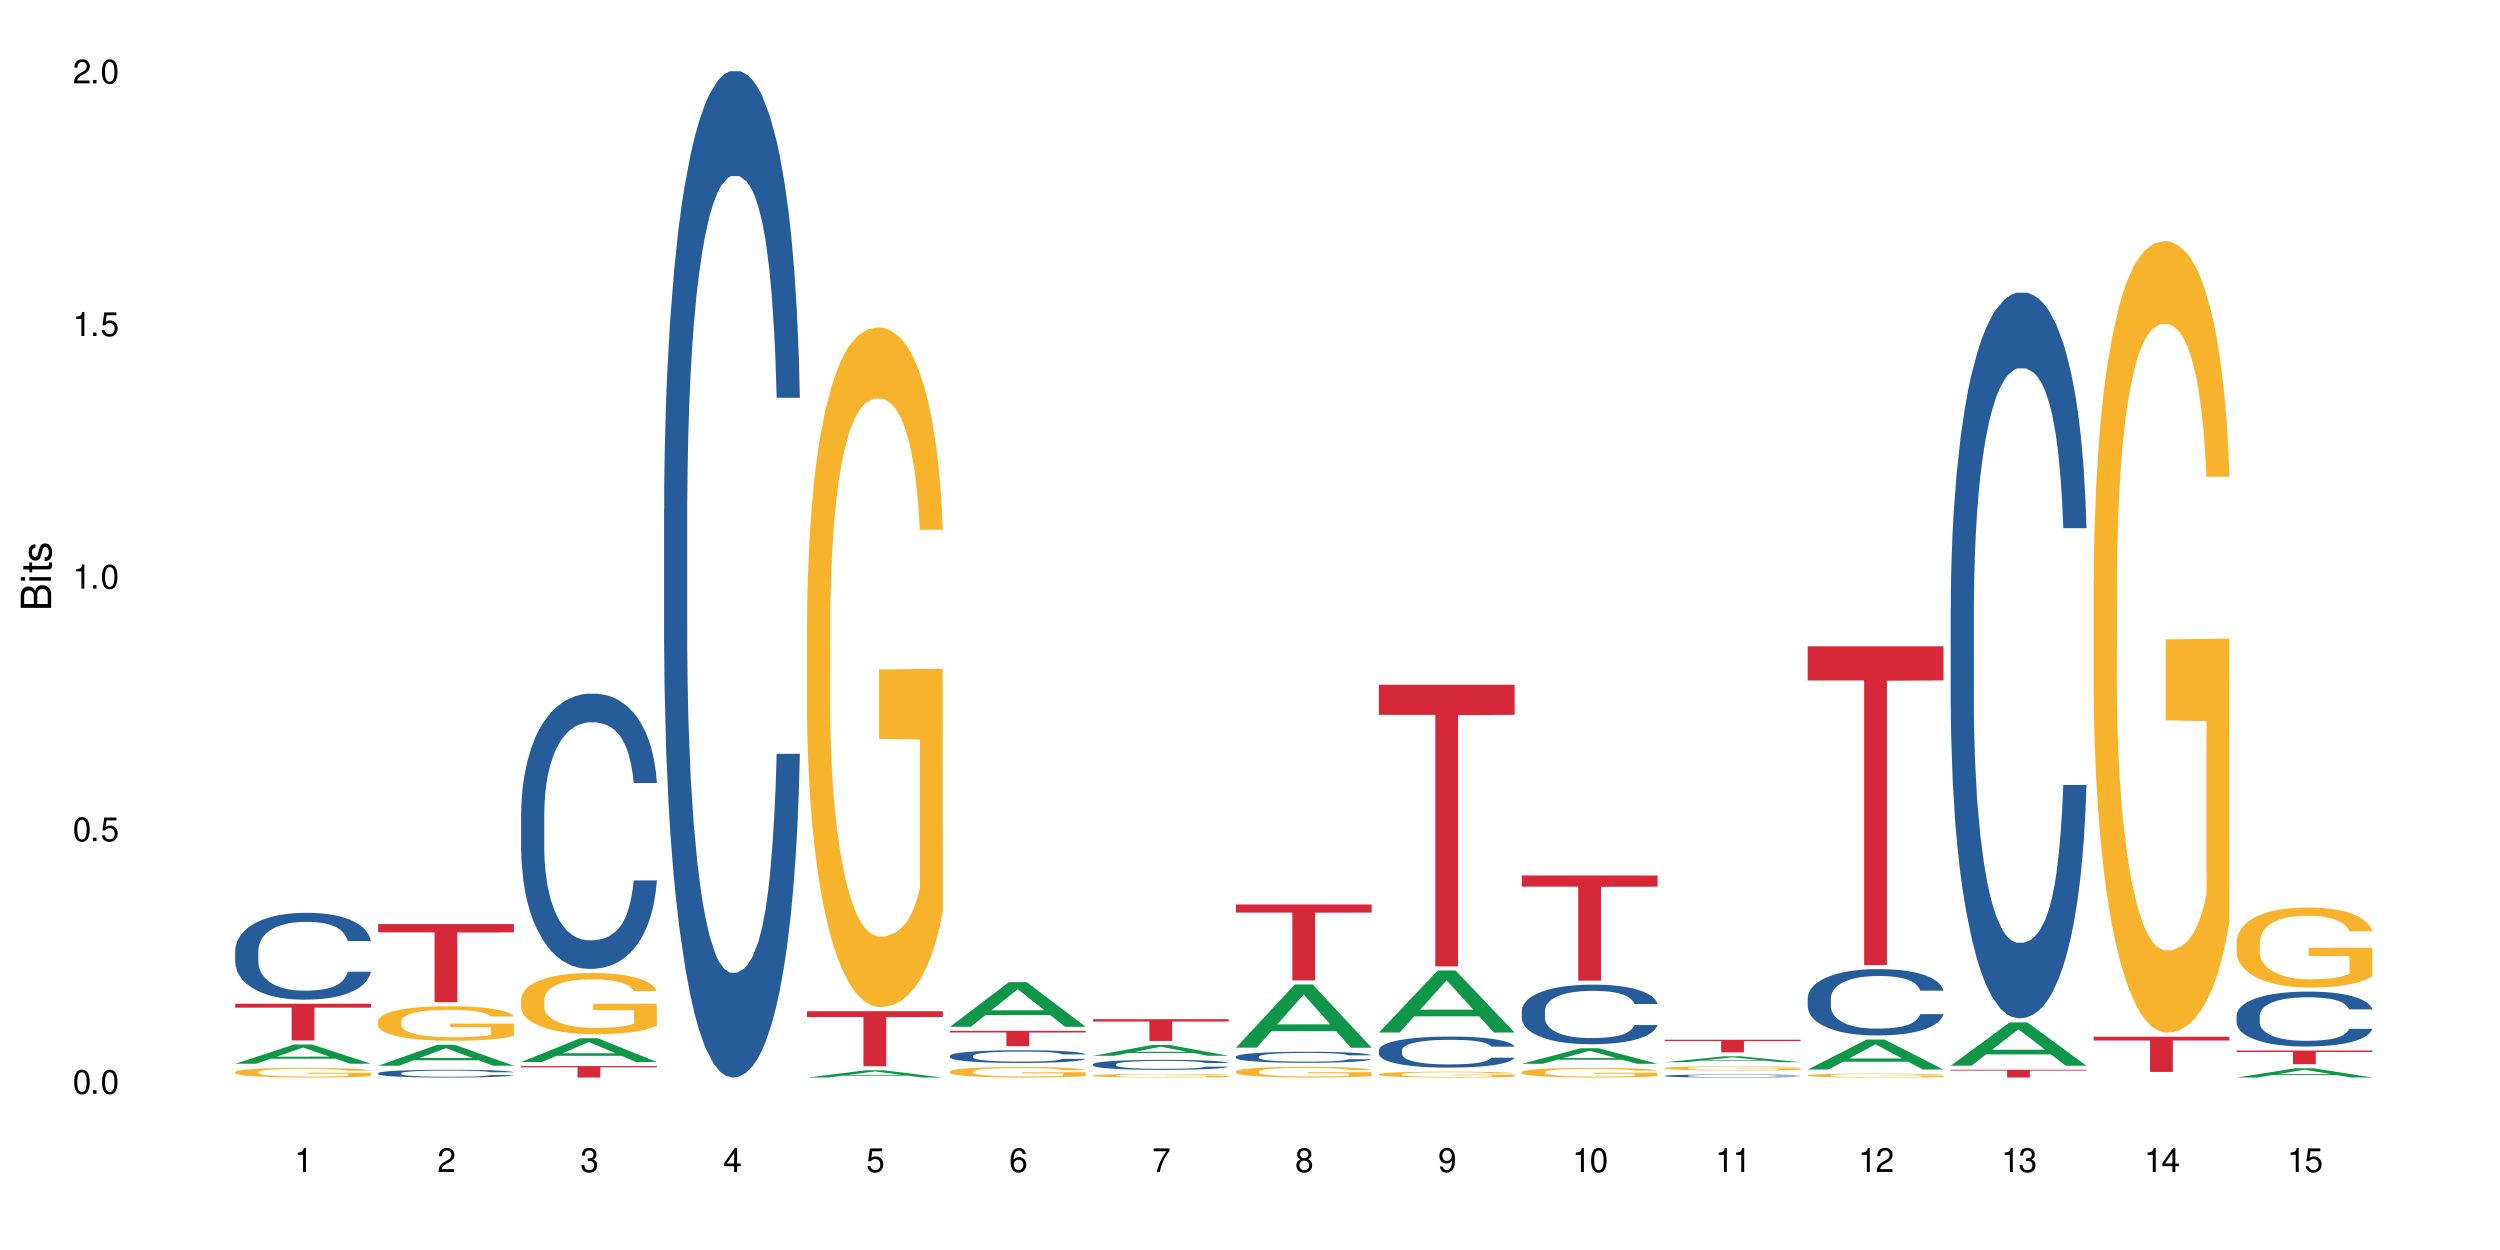 <?xml version="1.0" encoding="UTF-8"?>
<svg xmlns="http://www.w3.org/2000/svg" xmlns:xlink="http://www.w3.org/1999/xlink" width="720" height="360" viewBox="0 0 720 360">
<defs>
<g>
<g id="glyph-0-0">
</g>
<g id="glyph-0-1">
<path d="M 2.641 -6.938 C 2 -6.938 1.422 -6.656 1.078 -6.172 C 0.641 -5.562 0.406 -4.641 0.406 -3.359 C 0.406 -1.016 1.188 0.219 2.641 0.219 C 4.078 0.219 4.859 -1.016 4.859 -3.297 C 4.859 -4.641 4.656 -5.547 4.203 -6.172 C 3.844 -6.656 3.281 -6.938 2.641 -6.938 Z M 2.641 -6.188 C 3.547 -6.188 4 -5.25 4 -3.375 C 4 -1.406 3.562 -0.484 2.625 -0.484 C 1.734 -0.484 1.281 -1.438 1.281 -3.344 C 1.281 -5.25 1.734 -6.188 2.641 -6.188 Z M 2.641 -6.188 "/>
</g>
<g id="glyph-0-2">
<path d="M 1.828 -1 L 0.828 -1 L 0.828 0 L 1.828 0 Z M 1.828 -1 "/>
</g>
<g id="glyph-0-3">
<path d="M 4.562 -6.797 L 1.062 -6.797 L 0.547 -3.094 L 1.328 -3.094 C 1.719 -3.562 2.047 -3.734 2.578 -3.734 C 3.484 -3.734 4.062 -3.109 4.062 -2.094 C 4.062 -1.125 3.484 -0.531 2.578 -0.531 C 1.828 -0.531 1.375 -0.906 1.188 -1.672 L 0.328 -1.672 C 0.453 -1.109 0.547 -0.844 0.75 -0.594 C 1.125 -0.078 1.828 0.219 2.594 0.219 C 3.969 0.219 4.922 -0.781 4.922 -2.219 C 4.922 -3.562 4.031 -4.484 2.719 -4.484 C 2.25 -4.484 1.859 -4.359 1.469 -4.062 L 1.734 -5.969 L 4.562 -5.969 Z M 4.562 -6.797 "/>
</g>
<g id="glyph-0-4">
<path d="M 2.484 -4.938 L 2.484 0 L 3.328 0 L 3.328 -6.938 L 2.766 -6.938 C 2.469 -5.875 2.281 -5.734 0.984 -5.562 L 0.984 -4.938 Z M 2.484 -4.938 "/>
</g>
<g id="glyph-0-5">
<path d="M 4.859 -0.828 L 1.281 -0.828 C 1.359 -1.406 1.672 -1.781 2.5 -2.281 L 3.469 -2.828 C 4.406 -3.344 4.906 -4.062 4.906 -4.906 C 4.906 -5.484 4.672 -6.031 4.266 -6.406 C 3.859 -6.766 3.375 -6.938 2.719 -6.938 C 1.859 -6.938 1.219 -6.625 0.844 -6.031 C 0.609 -5.672 0.5 -5.234 0.484 -4.531 L 1.328 -4.531 C 1.359 -5.016 1.406 -5.281 1.531 -5.516 C 1.75 -5.938 2.188 -6.203 2.703 -6.203 C 3.469 -6.203 4.031 -5.641 4.031 -4.891 C 4.031 -4.344 3.719 -3.859 3.125 -3.516 L 2.234 -3 C 0.812 -2.172 0.406 -1.531 0.328 -0.016 L 4.859 -0.016 Z M 4.859 -0.828 "/>
</g>
<g id="glyph-0-6">
<path d="M 2.125 -3.188 L 2.578 -3.188 C 3.5 -3.188 3.984 -2.766 3.984 -1.922 C 3.984 -1.062 3.469 -0.531 2.594 -0.531 C 1.656 -0.531 1.203 -1 1.156 -2.016 L 0.312 -2.016 C 0.344 -1.453 0.438 -1.094 0.609 -0.781 C 0.953 -0.109 1.625 0.219 2.547 0.219 C 3.953 0.219 4.859 -0.625 4.859 -1.938 C 4.859 -2.828 4.516 -3.297 3.703 -3.594 C 4.344 -3.844 4.656 -4.328 4.656 -5.031 C 4.656 -6.219 3.875 -6.938 2.578 -6.938 C 1.203 -6.938 0.484 -6.172 0.453 -4.703 L 1.297 -4.703 C 1.312 -5.125 1.344 -5.359 1.453 -5.578 C 1.641 -5.969 2.062 -6.203 2.594 -6.203 C 3.344 -6.203 3.797 -5.75 3.797 -5 C 3.797 -4.516 3.609 -4.219 3.25 -4.047 C 3.016 -3.953 2.703 -3.922 2.125 -3.906 Z M 2.125 -3.188 "/>
</g>
<g id="glyph-0-7">
<path d="M 3.141 -1.672 L 3.141 0 L 3.984 0 L 3.984 -1.672 L 4.984 -1.672 L 4.984 -2.438 L 3.984 -2.438 L 3.984 -6.938 L 3.359 -6.938 L 0.266 -2.578 L 0.266 -1.672 Z M 3.141 -2.438 L 1 -2.438 L 3.141 -5.5 Z M 3.141 -2.438 "/>
</g>
<g id="glyph-0-8">
<path d="M 4.781 -5.125 C 4.609 -6.266 3.891 -6.938 2.844 -6.938 C 2.094 -6.938 1.422 -6.578 1.031 -5.953 C 0.594 -5.266 0.406 -4.422 0.406 -3.172 C 0.406 -2 0.578 -1.25 0.984 -0.641 C 1.359 -0.078 1.953 0.219 2.703 0.219 C 3.984 0.219 4.922 -0.75 4.922 -2.094 C 4.922 -3.375 4.062 -4.281 2.844 -4.281 C 2.172 -4.281 1.641 -4.031 1.281 -3.516 C 1.281 -5.234 1.828 -6.188 2.797 -6.188 C 3.391 -6.188 3.797 -5.797 3.938 -5.125 Z M 2.734 -3.531 C 3.547 -3.531 4.062 -2.953 4.062 -2.031 C 4.062 -1.156 3.484 -0.531 2.703 -0.531 C 1.922 -0.531 1.328 -1.188 1.328 -2.078 C 1.328 -2.938 1.906 -3.531 2.734 -3.531 Z M 2.734 -3.531 "/>
</g>
<g id="glyph-0-9">
<path d="M 4.984 -6.797 L 0.438 -6.797 L 0.438 -5.969 L 4.109 -5.969 C 2.5 -3.656 1.828 -2.234 1.328 0 L 2.219 0 C 2.594 -2.172 3.453 -4.047 4.984 -6.094 Z M 4.984 -6.797 "/>
</g>
<g id="glyph-0-10">
<path d="M 3.75 -3.656 C 4.469 -4.094 4.688 -4.438 4.688 -5.078 C 4.688 -6.172 3.844 -6.938 2.641 -6.938 C 1.438 -6.938 0.594 -6.172 0.594 -5.094 C 0.594 -4.438 0.812 -4.094 1.516 -3.656 C 0.734 -3.266 0.359 -2.703 0.359 -1.922 C 0.359 -0.656 1.281 0.219 2.641 0.219 C 3.984 0.219 4.922 -0.656 4.922 -1.922 C 4.922 -2.703 4.531 -3.266 3.75 -3.656 Z M 2.641 -6.188 C 3.359 -6.188 3.812 -5.75 3.812 -5.062 C 3.812 -4.406 3.344 -3.984 2.641 -3.984 C 1.922 -3.984 1.453 -4.406 1.453 -5.078 C 1.453 -5.75 1.922 -6.188 2.641 -6.188 Z M 2.641 -3.266 C 3.484 -3.266 4.062 -2.719 4.062 -1.906 C 4.062 -1.078 3.484 -0.531 2.625 -0.531 C 1.797 -0.531 1.219 -1.094 1.219 -1.906 C 1.219 -2.719 1.781 -3.266 2.641 -3.266 Z M 2.641 -3.266 "/>
</g>
<g id="glyph-0-11">
<path d="M 0.516 -1.578 C 0.672 -0.453 1.406 0.219 2.438 0.219 C 3.188 0.219 3.859 -0.141 4.266 -0.766 C 4.688 -1.453 4.891 -2.297 4.891 -3.547 C 4.891 -4.719 4.703 -5.453 4.312 -6.078 C 3.938 -6.641 3.344 -6.938 2.594 -6.938 C 1.297 -6.938 0.359 -5.969 0.359 -4.625 C 0.359 -3.344 1.234 -2.453 2.453 -2.453 C 3.094 -2.453 3.578 -2.672 4.016 -3.203 C 4 -1.484 3.469 -0.531 2.5 -0.531 C 1.906 -0.531 1.484 -0.906 1.359 -1.578 Z M 2.578 -6.203 C 3.375 -6.203 3.969 -5.531 3.969 -4.641 C 3.969 -3.797 3.391 -3.188 2.547 -3.188 C 1.734 -3.188 1.234 -3.766 1.234 -4.688 C 1.234 -5.562 1.797 -6.203 2.578 -6.203 Z M 2.578 -6.203 "/>
</g>
<g id="glyph-1-0">
</g>
<g id="glyph-1-1">
<path d="M 0 -0.953 L 0 -4.891 C 0 -5.719 -0.234 -6.344 -0.734 -6.797 C -1.188 -7.234 -1.812 -7.469 -2.5 -7.469 C -3.547 -7.469 -4.188 -7 -4.625 -5.875 C -4.984 -6.688 -5.625 -7.094 -6.531 -7.094 C -7.172 -7.094 -7.734 -6.859 -8.141 -6.391 C -8.562 -5.922 -8.75 -5.344 -8.75 -4.5 L -8.75 -0.953 Z M -4.984 -2.062 L -7.766 -2.062 L -7.766 -4.219 C -7.766 -4.844 -7.688 -5.203 -7.453 -5.5 C -7.219 -5.812 -6.859 -5.969 -6.375 -5.969 C -5.891 -5.969 -5.531 -5.812 -5.297 -5.5 C -5.062 -5.203 -4.984 -4.844 -4.984 -4.219 Z M -0.984 -2.062 L -4 -2.062 L -4 -4.781 C -4 -5.766 -3.438 -6.359 -2.484 -6.359 C -1.547 -6.359 -0.984 -5.766 -0.984 -4.781 Z M -0.984 -2.062 "/>
</g>
<g id="glyph-1-2">
<path d="M -6.281 -1.797 L -6.281 -0.797 L 0 -0.797 L 0 -1.797 Z M -8.75 -1.797 L -8.75 -0.797 L -7.484 -0.797 L -7.484 -1.797 Z M -8.75 -1.797 "/>
</g>
<g id="glyph-1-3">
<path d="M -6.281 -3.047 L -6.281 -2.016 L -8.016 -2.016 L -8.016 -1.016 L -6.281 -1.016 L -6.281 -0.172 L -5.469 -0.172 L -5.469 -1.016 L -0.719 -1.016 C -0.078 -1.016 0.281 -1.453 0.281 -2.234 C 0.281 -2.5 0.25 -2.719 0.188 -3.047 L -0.641 -3.047 C -0.609 -2.906 -0.594 -2.766 -0.594 -2.562 C -0.594 -2.141 -0.719 -2.016 -1.156 -2.016 L -5.469 -2.016 L -5.469 -3.047 Z M -6.281 -3.047 "/>
</g>
<g id="glyph-1-4">
<path d="M -4.531 -5.25 C -5.766 -5.25 -6.469 -4.422 -6.469 -2.969 C -6.469 -1.516 -5.719 -0.562 -4.547 -0.562 C -3.562 -0.562 -3.094 -1.062 -2.734 -2.562 L -2.516 -3.484 C -2.344 -4.188 -2.094 -4.469 -1.641 -4.469 C -1.047 -4.469 -0.641 -3.875 -0.641 -3 C -0.641 -2.453 -0.797 -2 -1.062 -1.75 C -1.25 -1.594 -1.422 -1.531 -1.875 -1.469 L -1.875 -0.406 C -0.422 -0.453 0.281 -1.266 0.281 -2.922 C 0.281 -4.5 -0.5 -5.516 -1.719 -5.516 C -2.656 -5.516 -3.172 -4.984 -3.469 -3.734 L -3.703 -2.766 C -3.891 -1.953 -4.156 -1.609 -4.594 -1.609 C -5.188 -1.609 -5.547 -2.125 -5.547 -2.938 C -5.547 -3.75 -5.203 -4.172 -4.531 -4.203 Z M -4.531 -5.25 "/>
</g>
</g>
</defs>
<rect x="-72" y="-36" width="864" height="432" fill="rgb(100%, 100%, 100%)" fill-opacity="1"/>
<path fill-rule="nonzero" fill="rgb(6.275%, 58.824%, 28.235%)" fill-opacity="1" d="M 67.73 306.359 L 67.773 306.355 L 84.695 300.809 L 89.836 300.809 L 106.844 306.363 L 100.867 306.363 L 96.605 304.914 L 77.926 304.914 L 73.75 306.359 L 67.73 306.359 L 79.723 304.312 L 94.895 304.309 L 87.328 301.715 L 87.246 301.711 L 87.16 301.727 L 79.684 304.309 L 79.723 304.312 Z M 67.73 306.359 "/>
<path fill-rule="nonzero" fill="rgb(14.51%, 36.078%, 60%)" fill-opacity="1" d="M 67.73 273.785 L 67.777 273.762 L 67.777 273.215 L 67.922 272.344 L 68.254 271.25 L 68.59 270.496 L 69.449 269.148 L 70.641 267.844 L 71.879 266.84 L 72.785 266.246 L 73.598 265.789 L 75.457 264.945 L 76.652 264.512 L 77.938 264.121 L 79.512 263.734 L 80.656 263.504 L 83.234 263.141 L 85.141 262.98 L 86.621 262.91 L 89.816 262.91 L 91.723 263.004 L 93.105 263.117 L 94.633 263.301 L 95.922 263.504 L 98.164 264.008 L 100.168 264.648 L 101.074 265.012 L 102.504 265.723 L 103.602 266.406 L 104.363 267 L 105.223 267.844 L 105.984 268.875 L 106.559 270.039 L 106.844 271.02 L 100.168 271.02 L 99.832 270.105 L 99.449 269.398 L 98.734 268.461 L 98.02 267.801 L 97.02 267.137 L 96.113 266.703 L 94.871 266.27 L 93.773 265.996 L 92.629 265.789 L 91.531 265.652 L 89.434 265.516 L 87 265.516 L 86.094 265.562 L 84.234 265.742 L 83.234 265.902 L 81.801 266.223 L 80.801 266.52 L 79.609 266.977 L 78.797 267.367 L 77.797 267.961 L 77.078 268.484 L 76.27 269.238 L 75.793 269.809 L 75.363 270.449 L 74.98 271.203 L 74.695 272.004 L 74.504 272.848 L 74.41 273.672 L 74.41 277.211 L 74.504 278.035 L 74.742 278.992 L 75.363 280.387 L 76.27 281.598 L 77.32 282.559 L 78.32 283.242 L 78.891 283.562 L 79.656 283.926 L 80.848 284.383 L 82.566 284.84 L 83.566 285.023 L 85.094 285.207 L 86.668 285.297 L 88.766 285.297 L 90.625 285.207 L 91.867 285.094 L 93.156 284.91 L 94.918 284.52 L 96.016 284.156 L 96.969 283.723 L 97.688 283.289 L 98.164 282.922 L 98.879 282.215 L 99.449 281.438 L 99.879 280.637 L 100.168 279.859 L 106.844 279.859 L 106.559 280.773 L 106.129 281.664 L 105.699 282.328 L 105.031 283.129 L 104.27 283.836 L 103.172 284.637 L 102.266 285.16 L 101.074 285.73 L 99.977 286.164 L 98.781 286.555 L 97.02 287.012 L 95.875 287.238 L 94.633 287.445 L 93.156 287.629 L 91.293 287.789 L 89.289 287.879 L 87.43 287.902 L 85.426 287.855 L 83.949 287.766 L 81.992 287.559 L 79.559 287.148 L 77.797 286.715 L 76.414 286.281 L 75.219 285.824 L 73.883 285.207 L 72.168 284.203 L 71.117 283.426 L 70.402 282.785 L 69.59 281.895 L 69.02 281.094 L 68.352 279.816 L 67.875 278.195 L 67.73 276.938 Z M 67.73 273.785 "/>
<path fill-rule="nonzero" fill="rgb(96.863%, 70.196%, 16.863%)" fill-opacity="1" d="M 67.73 308.73 L 67.777 308.727 L 67.777 308.676 L 67.969 308.559 L 68.445 308.402 L 69.066 308.27 L 69.734 308.168 L 70.164 308.113 L 70.879 308.039 L 71.5 307.98 L 73.074 307.867 L 75.078 307.758 L 76.172 307.711 L 77.414 307.668 L 79.18 307.621 L 79.988 307.602 L 82.469 307.562 L 85.285 307.535 L 88.383 307.527 L 89.816 307.531 L 91.77 307.543 L 94.441 307.57 L 95.969 307.594 L 97.16 307.621 L 98.402 307.652 L 99.926 307.703 L 101.359 307.766 L 102.504 307.828 L 103.648 307.906 L 104.602 307.988 L 105.414 308.078 L 106.129 308.184 L 106.559 308.273 L 106.844 308.363 L 100.215 308.363 L 99.832 308.273 L 99.402 308.203 L 98.688 308.121 L 97.973 308.059 L 97.258 308.012 L 95.922 307.941 L 94.777 307.902 L 93.344 307.867 L 91.961 307.844 L 90.387 307.828 L 89.434 307.824 L 86.906 307.824 L 84.617 307.84 L 83.281 307.859 L 82.328 307.883 L 80.992 307.922 L 80.18 307.949 L 79.703 307.973 L 78.273 308.051 L 77.32 308.121 L 76.793 308.172 L 76.125 308.246 L 75.648 308.316 L 75.125 308.418 L 74.84 308.496 L 74.457 308.672 L 74.41 309.133 L 74.551 309.23 L 74.84 309.332 L 75.219 309.426 L 75.793 309.523 L 76.363 309.598 L 77.367 309.699 L 78.227 309.766 L 78.891 309.809 L 80.18 309.875 L 80.703 309.898 L 81.945 309.945 L 83.234 309.98 L 84.809 310.012 L 86 310.027 L 87.906 310.039 L 90.34 310.039 L 93.203 310.023 L 95.016 310.004 L 96.254 309.984 L 97.066 309.965 L 98.066 309.938 L 98.781 309.914 L 99.449 309.883 L 100.262 309.84 L 100.262 309.23 L 88.48 309.227 L 88.48 308.938 L 106.797 308.938 L 106.844 309.938 L 105.844 310.008 L 104.602 310.074 L 103.41 310.125 L 102.168 310.168 L 100.406 310.219 L 98.973 310.246 L 96.781 310.285 L 94.777 310.309 L 92.676 310.32 L 90.816 310.328 L 88.621 310.332 L 86.668 310.328 L 84.57 310.312 L 82.898 310.293 L 81.371 310.266 L 79.848 310.234 L 77.938 310.18 L 76.699 310.137 L 75.41 310.082 L 74.121 310.016 L 72.977 309.949 L 72.215 309.895 L 71.453 309.832 L 70.641 309.758 L 69.879 309.668 L 69.305 309.59 L 68.781 309.5 L 68.398 309.414 L 68.016 309.301 L 67.828 309.207 L 67.73 309.129 Z M 67.73 308.73 "/>
<path fill-rule="nonzero" fill="rgb(83.922%, 15.686%, 22.353%)" fill-opacity="1" d="M 67.73 289.066 L 106.844 289.066 L 106.844 290.199 L 90.543 290.207 L 90.543 299.645 L 83.984 299.645 L 83.984 290.219 L 83.891 290.199 L 67.73 290.199 Z M 67.73 289.066 "/>
<path fill-rule="nonzero" fill="rgb(6.275%, 58.824%, 28.235%)" fill-opacity="1" d="M 108.902 306.926 L 108.945 306.918 L 125.867 300.91 L 131.008 300.91 L 148.016 306.93 L 142.039 306.93 L 137.777 305.359 L 119.098 305.359 L 114.922 306.926 L 108.902 306.926 L 120.895 304.707 L 136.062 304.703 L 128.5 301.895 L 128.418 301.887 L 128.332 301.906 L 120.855 304.703 L 120.895 304.707 Z M 108.902 306.926 "/>
<path fill-rule="nonzero" fill="rgb(14.51%, 36.078%, 60%)" fill-opacity="1" d="M 108.902 309.066 L 108.949 309.066 L 108.949 309.016 L 109.094 308.938 L 109.426 308.84 L 109.762 308.773 L 110.621 308.652 L 111.812 308.535 L 113.051 308.445 L 113.957 308.391 L 114.77 308.352 L 116.629 308.277 L 117.82 308.238 L 119.109 308.203 L 120.684 308.168 L 121.828 308.148 L 124.406 308.113 L 126.312 308.102 L 127.793 308.094 L 130.988 308.094 L 132.895 308.102 L 134.277 308.113 L 135.805 308.129 L 137.094 308.148 L 139.336 308.191 L 141.336 308.25 L 142.242 308.281 L 143.676 308.344 L 144.773 308.406 L 145.535 308.461 L 146.395 308.535 L 147.156 308.629 L 147.73 308.73 L 148.016 308.82 L 141.336 308.82 L 141.004 308.738 L 140.621 308.676 L 139.906 308.59 L 139.191 308.531 L 138.191 308.473 L 137.285 308.434 L 136.043 308.395 L 134.945 308.371 L 133.801 308.352 L 132.703 308.34 L 130.605 308.328 L 128.172 308.328 L 127.266 308.332 L 125.406 308.348 L 124.406 308.363 L 122.973 308.391 L 121.973 308.418 L 120.781 308.457 L 119.969 308.492 L 118.969 308.547 L 118.25 308.594 L 117.441 308.66 L 116.965 308.711 L 116.535 308.77 L 116.152 308.836 L 115.867 308.906 L 115.676 308.984 L 115.582 309.059 L 115.582 309.375 L 115.676 309.449 L 115.914 309.535 L 116.535 309.66 L 117.441 309.77 L 118.488 309.855 L 119.492 309.914 L 120.062 309.945 L 120.828 309.977 L 122.02 310.016 L 123.738 310.059 L 124.738 310.074 L 126.266 310.09 L 127.84 310.098 L 129.938 310.098 L 131.797 310.09 L 133.039 310.082 L 134.324 310.062 L 136.09 310.031 L 137.188 309.996 L 138.141 309.957 L 138.859 309.918 L 139.336 309.887 L 140.051 309.824 L 140.621 309.754 L 141.051 309.684 L 141.336 309.613 L 148.016 309.613 L 147.73 309.695 L 147.301 309.773 L 146.871 309.832 L 146.203 309.906 L 145.441 309.969 L 144.344 310.039 L 143.438 310.086 L 142.242 310.137 L 141.148 310.176 L 139.953 310.211 L 138.191 310.254 L 137.043 310.273 L 135.805 310.293 L 134.324 310.309 L 132.465 310.32 L 130.461 310.332 L 128.602 310.332 L 126.598 310.328 L 125.121 310.32 L 123.164 310.301 L 120.73 310.266 L 118.969 310.227 L 117.582 310.188 L 116.391 310.145 L 115.055 310.09 L 113.34 310 L 112.289 309.93 L 111.574 309.875 L 110.762 309.793 L 110.191 309.723 L 109.523 309.609 L 109.047 309.461 L 108.902 309.352 Z M 108.902 309.066 "/>
<path fill-rule="nonzero" fill="rgb(96.863%, 70.196%, 16.863%)" fill-opacity="1" d="M 108.902 294.059 L 108.949 294.047 L 108.949 293.867 L 109.141 293.457 L 109.617 292.895 L 110.238 292.43 L 110.906 292.066 L 111.336 291.875 L 112.051 291.602 L 112.672 291.402 L 114.246 290.996 L 116.25 290.613 L 117.344 290.449 L 118.586 290.293 L 120.352 290.121 L 121.16 290.059 L 123.641 289.914 L 126.457 289.82 L 129.555 289.793 L 130.988 289.805 L 132.941 289.84 L 135.613 289.941 L 137.141 290.031 L 138.332 290.121 L 139.574 290.238 L 141.098 290.422 L 142.531 290.641 L 143.676 290.859 L 144.82 291.129 L 145.773 291.422 L 146.586 291.738 L 147.301 292.121 L 147.73 292.438 L 148.016 292.758 L 141.387 292.758 L 141.004 292.438 L 140.574 292.195 L 139.859 291.895 L 139.145 291.676 L 138.43 291.504 L 137.094 291.266 L 135.949 291.121 L 134.516 290.996 L 133.133 290.914 L 131.559 290.859 L 130.605 290.84 L 128.078 290.84 L 125.789 290.902 L 124.453 290.977 L 123.5 291.051 L 122.164 291.184 L 121.352 291.293 L 120.875 291.367 L 119.445 291.648 L 118.488 291.902 L 117.965 292.074 L 117.297 292.348 L 116.82 292.594 L 116.297 292.957 L 116.008 293.23 L 115.629 293.848 L 115.582 295.484 L 115.723 295.828 L 116.008 296.203 L 116.391 296.527 L 116.965 296.875 L 117.535 297.137 L 118.539 297.492 L 119.395 297.73 L 120.062 297.883 L 121.352 298.129 L 121.875 298.211 L 123.117 298.375 L 124.406 298.5 L 125.98 298.609 L 127.172 298.664 L 129.078 298.711 L 131.512 298.711 L 134.375 298.656 L 136.188 298.582 L 137.426 298.512 L 138.238 298.445 L 139.238 298.348 L 139.953 298.258 L 140.621 298.156 L 141.434 298 L 141.434 295.828 L 129.652 295.82 L 129.652 294.801 L 147.969 294.793 L 148.016 298.348 L 147.016 298.594 L 145.773 298.828 L 144.582 299.012 L 143.34 299.164 L 141.578 299.336 L 140.145 299.445 L 137.949 299.574 L 135.949 299.656 L 133.848 299.711 L 131.988 299.738 L 129.793 299.746 L 127.84 299.727 L 125.742 299.672 L 124.07 299.602 L 122.543 299.512 L 121.02 299.391 L 119.109 299.199 L 117.871 299.047 L 116.582 298.855 L 115.293 298.629 L 114.148 298.383 L 113.387 298.191 L 112.625 297.973 L 111.812 297.703 L 111.051 297.391 L 110.477 297.109 L 109.953 296.793 L 109.57 296.492 L 109.188 296.082 L 108.996 295.758 L 108.902 295.477 Z M 108.902 294.059 "/>
<path fill-rule="nonzero" fill="rgb(83.922%, 15.686%, 22.353%)" fill-opacity="1" d="M 108.902 266.125 L 148.016 266.125 L 148.016 268.535 L 131.715 268.559 L 131.715 288.633 L 125.156 288.633 L 125.156 268.578 L 125.062 268.535 L 108.902 268.535 Z M 108.902 266.125 "/>
<path fill-rule="nonzero" fill="rgb(6.275%, 58.824%, 28.235%)" fill-opacity="1" d="M 150.074 305.859 L 150.117 305.852 L 167.039 299.023 L 172.18 299.023 L 189.188 305.863 L 183.211 305.863 L 178.949 304.078 L 160.27 304.078 L 156.09 305.859 L 150.074 305.859 L 162.066 303.34 L 177.234 303.332 L 169.672 300.141 L 169.59 300.133 L 169.504 300.152 L 162.027 303.332 L 162.066 303.34 Z M 150.074 305.859 "/>
<path fill-rule="nonzero" fill="rgb(14.51%, 36.078%, 60%)" fill-opacity="1" d="M 150.074 234.281 L 150.121 234.211 L 150.121 232.473 L 150.266 229.719 L 150.598 226.242 L 150.934 223.852 L 151.793 219.574 L 152.984 215.445 L 154.223 212.258 L 155.129 210.375 L 155.941 208.926 L 157.801 206.246 L 158.992 204.867 L 160.281 203.637 L 161.855 202.406 L 163 201.68 L 165.578 200.52 L 167.484 200.016 L 168.965 199.797 L 172.16 199.797 L 174.066 200.086 L 175.449 200.449 L 176.977 201.027 L 178.266 201.68 L 180.508 203.273 L 182.508 205.301 L 183.414 206.461 L 184.848 208.707 L 185.945 210.883 L 186.707 212.766 L 187.566 215.445 L 188.328 218.707 L 188.902 222.402 L 189.188 225.516 L 182.508 225.516 L 182.176 222.617 L 181.793 220.371 L 181.078 217.402 L 180.363 215.301 L 179.359 213.199 L 178.453 211.824 L 177.215 210.445 L 176.117 209.578 L 174.973 208.926 L 173.875 208.492 L 171.777 208.055 L 169.344 208.055 L 168.438 208.199 L 166.578 208.781 L 165.578 209.289 L 164.145 210.301 L 163.145 211.242 L 161.953 212.691 L 161.141 213.926 L 160.137 215.809 L 159.422 217.473 L 158.613 219.863 L 158.137 221.676 L 157.707 223.703 L 157.324 226.094 L 157.039 228.633 L 156.848 231.312 L 156.754 233.922 L 156.754 245.148 L 156.848 247.758 L 157.086 250.801 L 157.707 255.219 L 158.613 259.059 L 159.66 262.102 L 160.664 264.277 L 161.234 265.289 L 162 266.449 L 163.191 267.898 L 164.91 269.348 L 165.91 269.93 L 167.438 270.508 L 169.012 270.797 L 171.109 270.797 L 172.969 270.508 L 174.211 270.145 L 175.496 269.566 L 177.262 268.332 L 178.359 267.176 L 179.312 265.797 L 180.027 264.422 L 180.508 263.262 L 181.223 261.016 L 181.793 258.555 L 182.223 256.016 L 182.508 253.555 L 189.188 253.555 L 188.902 256.453 L 188.473 259.277 L 188.043 261.379 L 187.375 263.914 L 186.613 266.16 L 185.516 268.695 L 184.609 270.363 L 183.414 272.172 L 182.32 273.551 L 181.125 274.781 L 179.359 276.23 L 178.215 276.957 L 176.977 277.609 L 175.496 278.188 L 173.637 278.695 L 171.633 278.984 L 169.773 279.055 L 167.77 278.91 L 166.293 278.621 L 164.336 277.969 L 161.902 276.664 L 160.137 275.289 L 158.754 273.914 L 157.562 272.465 L 156.227 270.508 L 154.512 267.32 L 153.461 264.855 L 152.746 262.828 L 151.934 260.004 L 151.363 257.465 L 150.695 253.41 L 150.219 248.266 L 150.074 244.281 Z M 150.074 234.281 "/>
<path fill-rule="nonzero" fill="rgb(96.863%, 70.196%, 16.863%)" fill-opacity="1" d="M 150.074 287.773 L 150.121 287.758 L 150.121 287.438 L 150.312 286.711 L 150.789 285.715 L 151.41 284.891 L 152.078 284.246 L 152.508 283.91 L 153.223 283.426 L 153.844 283.07 L 155.418 282.348 L 157.418 281.672 L 158.516 281.379 L 159.758 281.105 L 161.523 280.801 L 162.332 280.688 L 164.812 280.43 L 167.629 280.27 L 170.727 280.219 L 172.16 280.238 L 174.113 280.301 L 176.785 280.477 L 178.312 280.641 L 179.504 280.801 L 180.746 281.008 L 182.27 281.332 L 183.703 281.719 L 184.848 282.105 L 185.992 282.59 L 186.945 283.105 L 187.758 283.668 L 188.473 284.344 L 188.902 284.906 L 189.188 285.473 L 182.559 285.473 L 182.176 284.906 L 181.746 284.473 L 181.031 283.941 L 180.316 283.555 L 179.602 283.25 L 178.266 282.828 L 177.121 282.57 L 175.688 282.348 L 174.305 282.203 L 172.73 282.105 L 171.777 282.074 L 169.25 282.074 L 166.961 282.184 L 165.625 282.312 L 164.672 282.441 L 163.336 282.684 L 162.523 282.879 L 162.047 283.008 L 160.617 283.508 L 159.66 283.957 L 159.137 284.262 L 158.469 284.746 L 157.992 285.184 L 157.469 285.824 L 157.18 286.309 L 156.801 287.406 L 156.754 290.305 L 156.895 290.918 L 157.18 291.578 L 157.562 292.156 L 158.137 292.77 L 158.707 293.234 L 159.711 293.863 L 160.566 294.281 L 161.234 294.559 L 162.523 294.992 L 163.047 295.137 L 164.289 295.426 L 165.578 295.652 L 167.148 295.844 L 168.344 295.941 L 170.25 296.023 L 172.684 296.023 L 175.547 295.926 L 177.359 295.797 L 178.598 295.668 L 179.41 295.555 L 180.41 295.379 L 181.125 295.219 L 181.793 295.039 L 182.605 294.766 L 182.605 290.918 L 170.824 290.898 L 170.824 289.098 L 189.141 289.078 L 189.188 295.379 L 188.188 295.812 L 186.945 296.23 L 185.754 296.555 L 184.512 296.828 L 182.746 297.133 L 181.316 297.328 L 179.121 297.555 L 177.121 297.699 L 175.02 297.793 L 173.16 297.844 L 170.965 297.859 L 169.012 297.828 L 166.91 297.73 L 165.242 297.602 L 163.715 297.441 L 162.191 297.23 L 160.281 296.891 L 159.043 296.617 L 157.754 296.281 L 156.465 295.879 L 155.32 295.441 L 154.559 295.105 L 153.793 294.719 L 152.984 294.234 L 152.219 293.688 L 151.648 293.188 L 151.125 292.625 L 150.742 292.094 L 150.359 291.367 L 150.168 290.789 L 150.074 290.289 Z M 150.074 287.773 "/>
<path fill-rule="nonzero" fill="rgb(83.922%, 15.686%, 22.353%)" fill-opacity="1" d="M 150.074 307.027 L 189.188 307.027 L 189.188 307.383 L 172.887 307.387 L 172.887 310.332 L 166.328 310.332 L 166.328 307.387 L 166.234 307.383 L 150.074 307.383 Z M 150.074 307.027 "/>
<path fill-rule="nonzero" fill="rgb(14.51%, 36.078%, 60%)" fill-opacity="1" d="M 191.246 146.621 L 191.293 146.355 L 191.293 140 L 191.438 129.934 L 191.77 117.215 L 192.105 108.477 L 192.965 92.844 L 194.156 77.746 L 195.395 66.09 L 196.301 59.203 L 197.113 53.902 L 198.973 44.102 L 200.164 39.07 L 201.453 34.566 L 203.027 30.062 L 204.172 27.414 L 206.746 23.176 L 208.656 21.32 L 210.133 20.527 L 213.332 20.527 L 215.238 21.586 L 216.621 22.91 L 218.148 25.031 L 219.438 27.414 L 221.676 33.242 L 223.68 40.66 L 224.586 44.898 L 226.02 53.109 L 227.117 61.055 L 227.879 67.945 L 228.738 77.746 L 229.5 89.668 L 230.074 103.176 L 230.359 114.566 L 223.68 114.566 L 223.348 103.973 L 222.965 95.758 L 222.25 84.898 L 221.535 77.215 L 220.531 69.535 L 219.625 64.5 L 218.387 59.469 L 217.289 56.289 L 216.145 53.902 L 215.047 52.316 L 212.949 50.727 L 210.516 50.727 L 209.609 51.254 L 207.75 53.375 L 206.746 55.23 L 205.316 58.938 L 204.316 62.383 L 203.121 67.68 L 202.312 72.184 L 201.309 79.07 L 200.594 85.164 L 199.785 93.906 L 199.309 100.527 L 198.879 107.945 L 198.496 116.688 L 198.211 125.957 L 198.02 135.762 L 197.922 145.297 L 197.922 186.355 L 198.02 195.895 L 198.258 207.02 L 198.879 223.18 L 199.785 237.219 L 200.832 248.344 L 201.836 256.293 L 202.406 260 L 203.172 264.238 L 204.363 269.535 L 206.082 274.836 L 207.082 276.953 L 208.609 279.074 L 210.184 280.133 L 212.281 280.133 L 214.141 279.074 L 215.383 277.75 L 216.668 275.629 L 218.434 271.125 L 219.531 266.887 L 220.484 261.855 L 221.199 256.82 L 221.676 252.582 L 222.395 244.371 L 222.965 235.363 L 223.395 226.094 L 223.68 217.086 L 230.359 217.086 L 230.074 227.684 L 229.645 238.012 L 229.215 245.695 L 228.547 254.969 L 227.781 263.18 L 226.688 272.449 L 225.781 278.543 L 224.586 285.168 L 223.488 290.199 L 222.297 294.703 L 220.531 300 L 219.387 302.648 L 218.148 305.035 L 216.668 307.152 L 214.809 309.008 L 212.805 310.066 L 210.945 310.332 L 208.941 309.801 L 207.465 308.742 L 205.508 306.359 L 203.074 301.59 L 201.309 296.559 L 199.926 291.523 L 198.734 286.227 L 197.398 279.074 L 195.684 267.418 L 194.633 258.41 L 193.918 250.992 L 193.105 240.664 L 192.535 231.391 L 191.867 216.555 L 191.391 197.746 L 191.246 183.18 Z M 191.246 146.621 "/>
<path fill-rule="nonzero" fill="rgb(6.275%, 58.824%, 28.235%)" fill-opacity="1" d="M 232.418 310.332 L 232.461 310.328 L 249.383 308.238 L 254.523 308.238 L 271.531 310.332 L 265.555 310.332 L 261.293 309.785 L 242.613 309.785 L 238.434 310.332 L 232.418 310.332 L 244.41 309.559 L 259.578 309.559 L 252.016 308.578 L 251.934 308.578 L 251.848 308.586 L 244.367 309.559 L 244.41 309.559 Z M 232.418 310.332 "/>
<path fill-rule="nonzero" fill="rgb(96.863%, 70.196%, 16.863%)" fill-opacity="1" d="M 232.418 178.125 L 232.465 177.945 L 232.465 174.371 L 232.656 166.324 L 233.133 155.238 L 233.754 146.117 L 234.422 138.965 L 234.852 135.211 L 235.566 129.848 L 236.188 125.914 L 237.758 117.867 L 239.762 110.359 L 240.859 107.141 L 242.102 104.098 L 243.863 100.703 L 244.676 99.449 L 247.156 96.59 L 249.969 94.801 L 253.07 94.266 L 254.504 94.445 L 256.457 95.16 L 259.129 97.125 L 260.656 98.914 L 261.848 100.703 L 263.086 103.027 L 264.613 106.602 L 266.047 110.895 L 267.191 115.184 L 268.336 120.551 L 269.289 126.27 L 270.098 132.531 L 270.816 140.039 L 271.246 146.297 L 271.531 152.555 L 264.898 152.555 L 264.52 146.297 L 264.09 141.469 L 263.375 135.57 L 262.66 131.277 L 261.941 127.879 L 260.609 123.23 L 259.461 120.371 L 258.031 117.867 L 256.648 116.258 L 255.074 115.184 L 254.121 114.828 L 251.594 114.828 L 249.305 116.078 L 247.969 117.512 L 247.012 118.941 L 245.676 121.621 L 244.867 123.77 L 244.391 125.199 L 242.957 130.742 L 242.004 135.75 L 241.48 139.145 L 240.812 144.508 L 240.336 149.336 L 239.812 156.488 L 239.523 161.855 L 239.145 174.012 L 239.094 206.199 L 239.238 212.992 L 239.523 220.324 L 239.906 226.762 L 240.48 233.555 L 241.051 238.742 L 242.051 245.715 L 242.91 250.363 L 243.578 253.402 L 244.867 258.23 L 245.391 259.84 L 246.633 263.059 L 247.918 265.562 L 249.492 267.707 L 250.688 268.781 L 252.594 269.676 L 255.027 269.676 L 257.887 268.602 L 259.699 267.172 L 260.941 265.742 L 261.754 264.488 L 262.754 262.523 L 263.469 260.734 L 264.137 258.766 L 264.949 255.727 L 264.949 212.992 L 253.168 212.812 L 253.168 192.789 L 271.484 192.609 L 271.531 262.523 L 270.527 267.352 L 269.289 272 L 268.098 275.574 L 266.855 278.613 L 265.09 282.012 L 263.66 284.156 L 261.465 286.66 L 259.461 288.27 L 257.363 289.344 L 255.504 289.879 L 253.309 290.059 L 251.355 289.699 L 249.254 288.629 L 247.586 287.199 L 246.059 285.41 L 244.531 283.086 L 242.625 279.328 L 241.387 276.289 L 240.098 272.535 L 238.809 268.066 L 237.664 263.238 L 236.902 259.48 L 236.137 255.191 L 235.328 249.828 L 234.562 243.746 L 233.992 238.203 L 233.465 231.945 L 233.086 226.047 L 232.703 218 L 232.512 211.562 L 232.418 206.02 Z M 232.418 178.125 "/>
<path fill-rule="nonzero" fill="rgb(83.922%, 15.686%, 22.353%)" fill-opacity="1" d="M 232.418 291.223 L 271.531 291.223 L 271.531 292.918 L 255.23 292.934 L 255.23 307.074 L 248.672 307.074 L 248.672 292.949 L 248.574 292.918 L 232.418 292.918 Z M 232.418 291.223 "/>
<path fill-rule="nonzero" fill="rgb(6.275%, 58.824%, 28.235%)" fill-opacity="1" d="M 273.59 295.711 L 273.629 295.695 L 290.555 282.848 L 295.695 282.848 L 312.703 295.723 L 306.727 295.723 L 302.465 292.359 L 283.785 292.359 L 279.605 295.711 L 273.59 295.711 L 285.582 290.969 L 300.75 290.957 L 293.188 284.949 L 293.105 284.938 L 293.02 284.973 L 285.539 290.957 L 285.582 290.969 Z M 273.59 295.711 "/>
<path fill-rule="nonzero" fill="rgb(14.51%, 36.078%, 60%)" fill-opacity="1" d="M 273.59 304.062 L 273.637 304.059 L 273.637 303.98 L 273.781 303.852 L 274.113 303.691 L 274.449 303.582 L 275.305 303.383 L 276.5 303.195 L 277.738 303.047 L 278.645 302.961 L 279.457 302.895 L 281.316 302.77 L 282.508 302.707 L 283.797 302.648 L 285.371 302.594 L 286.516 302.559 L 289.09 302.504 L 291 302.48 L 292.477 302.473 L 295.672 302.473 L 297.582 302.484 L 298.965 302.5 L 300.492 302.527 L 301.777 302.559 L 304.02 302.633 L 306.023 302.727 L 306.93 302.781 L 308.363 302.883 L 309.457 302.984 L 310.223 303.07 L 311.082 303.195 L 311.844 303.344 L 312.414 303.516 L 312.703 303.66 L 306.023 303.66 L 305.691 303.523 L 305.309 303.422 L 304.594 303.285 L 303.879 303.188 L 302.875 303.09 L 301.969 303.027 L 300.73 302.965 L 299.633 302.922 L 298.488 302.895 L 297.391 302.875 L 295.293 302.852 L 292.859 302.852 L 291.953 302.859 L 290.094 302.887 L 289.09 302.91 L 287.66 302.957 L 286.66 303 L 285.465 303.066 L 284.656 303.125 L 283.652 303.211 L 282.938 303.289 L 282.129 303.398 L 281.648 303.48 L 281.223 303.574 L 280.84 303.688 L 280.555 303.805 L 280.363 303.926 L 280.266 304.047 L 280.266 304.566 L 280.363 304.688 L 280.602 304.824 L 281.223 305.031 L 282.129 305.207 L 283.176 305.348 L 284.18 305.449 L 284.75 305.496 L 285.516 305.547 L 286.707 305.617 L 288.422 305.684 L 289.426 305.711 L 290.953 305.734 L 292.527 305.75 L 294.625 305.75 L 296.484 305.734 L 297.727 305.719 L 299.012 305.691 L 300.777 305.637 L 301.875 305.582 L 302.828 305.52 L 303.543 305.453 L 304.02 305.402 L 304.738 305.297 L 305.309 305.184 L 305.738 305.066 L 306.023 304.953 L 312.703 304.953 L 312.414 305.086 L 311.988 305.219 L 311.559 305.312 L 310.891 305.43 L 310.125 305.535 L 309.027 305.652 L 308.121 305.73 L 306.93 305.812 L 305.832 305.875 L 304.641 305.934 L 302.875 306 L 301.73 306.035 L 300.492 306.062 L 299.012 306.09 L 297.152 306.113 L 295.148 306.129 L 293.289 306.129 L 291.285 306.125 L 289.805 306.109 L 287.852 306.082 L 285.418 306.02 L 283.652 305.957 L 282.27 305.895 L 281.078 305.824 L 279.742 305.734 L 278.023 305.59 L 276.977 305.477 L 276.262 305.383 L 275.449 305.25 L 274.875 305.133 L 274.211 304.945 L 273.73 304.711 L 273.59 304.523 Z M 273.59 304.062 "/>
<path fill-rule="nonzero" fill="rgb(96.863%, 70.196%, 16.863%)" fill-opacity="1" d="M 273.59 308.594 L 273.637 308.594 L 273.637 308.539 L 273.828 308.414 L 274.305 308.242 L 274.926 308.098 L 275.594 307.988 L 276.023 307.93 L 276.738 307.848 L 277.355 307.785 L 278.93 307.66 L 280.934 307.543 L 282.031 307.492 L 283.273 307.445 L 285.035 307.395 L 285.848 307.375 L 288.328 307.332 L 291.141 307.301 L 294.242 307.293 L 295.672 307.297 L 297.629 307.309 L 300.301 307.34 L 301.828 307.367 L 303.02 307.395 L 304.258 307.43 L 305.785 307.484 L 307.215 307.551 L 308.363 307.617 L 309.508 307.703 L 310.461 307.789 L 311.27 307.887 L 311.988 308.004 L 312.414 308.102 L 312.703 308.199 L 306.07 308.199 L 305.691 308.102 L 305.262 308.027 L 304.547 307.934 L 303.832 307.867 L 303.113 307.816 L 301.777 307.742 L 300.633 307.699 L 299.203 307.66 L 297.82 307.637 L 296.246 307.617 L 295.293 307.613 L 292.766 307.613 L 290.473 307.633 L 289.141 307.656 L 288.184 307.676 L 286.848 307.719 L 286.039 307.754 L 285.562 307.773 L 284.129 307.859 L 283.176 307.938 L 282.652 307.992 L 281.984 308.074 L 281.508 308.148 L 280.98 308.262 L 280.695 308.344 L 280.316 308.531 L 280.266 309.031 L 280.41 309.137 L 280.695 309.25 L 281.078 309.352 L 281.648 309.457 L 282.223 309.535 L 283.223 309.645 L 284.082 309.715 L 284.75 309.762 L 286.039 309.84 L 286.562 309.863 L 287.805 309.914 L 289.09 309.953 L 290.664 309.984 L 291.859 310.004 L 293.766 310.016 L 296.199 310.016 L 299.059 310 L 300.871 309.977 L 302.113 309.957 L 302.922 309.938 L 303.926 309.906 L 304.641 309.879 L 305.309 309.848 L 306.121 309.801 L 306.121 309.137 L 294.34 309.133 L 294.34 308.824 L 312.656 308.82 L 312.703 309.906 L 311.699 309.98 L 310.461 310.051 L 309.27 310.109 L 308.027 310.156 L 306.262 310.207 L 304.832 310.242 L 302.637 310.281 L 300.633 310.305 L 298.535 310.32 L 296.676 310.328 L 294.48 310.332 L 292.527 310.328 L 290.426 310.309 L 288.758 310.289 L 287.23 310.262 L 285.703 310.223 L 283.797 310.164 L 282.555 310.117 L 281.27 310.059 L 279.98 309.992 L 278.836 309.918 L 278.074 309.859 L 277.309 309.793 L 276.5 309.707 L 275.734 309.613 L 275.164 309.527 L 274.637 309.43 L 274.258 309.34 L 273.875 309.215 L 273.684 309.113 L 273.59 309.027 Z M 273.59 308.594 "/>
<path fill-rule="nonzero" fill="rgb(83.922%, 15.686%, 22.353%)" fill-opacity="1" d="M 273.59 296.887 L 312.703 296.887 L 312.703 297.359 L 296.402 297.363 L 296.402 301.309 L 289.844 301.309 L 289.844 297.367 L 289.746 297.359 L 273.59 297.359 Z M 273.59 296.887 "/>
<path fill-rule="nonzero" fill="rgb(6.275%, 58.824%, 28.235%)" fill-opacity="1" d="M 314.762 304.074 L 314.801 304.07 L 331.727 300.957 L 336.867 300.957 L 353.875 304.074 L 347.898 304.074 L 343.637 303.262 L 324.957 303.262 L 320.777 304.074 L 314.762 304.074 L 326.754 302.926 L 341.922 302.922 L 334.359 301.469 L 334.273 301.465 L 334.191 301.473 L 326.711 302.922 L 326.754 302.926 Z M 314.762 304.074 "/>
<path fill-rule="nonzero" fill="rgb(14.51%, 36.078%, 60%)" fill-opacity="1" d="M 314.762 306.492 L 314.809 306.488 L 314.809 306.426 L 314.953 306.324 L 315.285 306.199 L 315.621 306.113 L 316.477 305.957 L 317.672 305.809 L 318.91 305.691 L 319.816 305.625 L 320.629 305.57 L 322.488 305.473 L 323.68 305.422 L 324.969 305.379 L 326.543 305.332 L 327.688 305.309 L 330.262 305.266 L 332.172 305.246 L 333.648 305.238 L 336.844 305.238 L 338.754 305.25 L 340.137 305.262 L 341.664 305.285 L 342.949 305.309 L 345.191 305.367 L 347.195 305.438 L 348.102 305.48 L 349.531 305.562 L 350.629 305.641 L 351.395 305.711 L 352.25 305.809 L 353.016 305.926 L 353.586 306.059 L 353.875 306.172 L 347.195 306.172 L 346.863 306.066 L 346.48 305.984 L 345.766 305.879 L 345.051 305.801 L 344.047 305.727 L 343.141 305.676 L 341.902 305.625 L 340.805 305.594 L 339.66 305.57 L 338.562 305.555 L 336.465 305.539 L 334.031 305.539 L 333.125 305.543 L 331.266 305.566 L 330.262 305.582 L 328.832 305.621 L 327.832 305.656 L 326.637 305.707 L 325.828 305.754 L 324.824 305.82 L 324.109 305.883 L 323.297 305.969 L 322.82 306.035 L 322.391 306.105 L 322.012 306.195 L 321.727 306.285 L 321.535 306.383 L 321.438 306.477 L 321.438 306.887 L 321.535 306.98 L 321.773 307.09 L 322.391 307.25 L 323.297 307.391 L 324.348 307.5 L 325.352 307.582 L 325.922 307.617 L 326.684 307.66 L 327.879 307.711 L 329.594 307.766 L 330.598 307.785 L 332.121 307.805 L 333.695 307.816 L 335.797 307.816 L 337.656 307.805 L 338.895 307.793 L 340.184 307.773 L 341.949 307.727 L 343.047 307.688 L 344 307.637 L 344.715 307.586 L 345.191 307.543 L 345.906 307.461 L 346.48 307.371 L 346.91 307.281 L 347.195 307.191 L 353.875 307.191 L 353.586 307.297 L 353.16 307.398 L 352.73 307.477 L 352.062 307.566 L 351.297 307.648 L 350.199 307.742 L 349.293 307.801 L 348.102 307.867 L 347.004 307.918 L 345.812 307.961 L 344.047 308.016 L 342.902 308.039 L 341.664 308.062 L 340.184 308.086 L 338.324 308.105 L 336.32 308.113 L 334.461 308.117 L 332.457 308.113 L 330.977 308.102 L 329.023 308.078 L 326.59 308.031 L 324.824 307.98 L 323.441 307.93 L 322.25 307.879 L 320.914 307.805 L 319.195 307.691 L 318.148 307.602 L 317.434 307.527 L 316.621 307.426 L 316.047 307.332 L 315.379 307.188 L 314.902 307 L 314.762 306.855 Z M 314.762 306.492 "/>
<path fill-rule="nonzero" fill="rgb(96.863%, 70.196%, 16.863%)" fill-opacity="1" d="M 314.762 309.73 L 314.809 309.73 L 314.809 309.711 L 315 309.668 L 315.477 309.609 L 316.098 309.559 L 316.766 309.52 L 317.191 309.5 L 317.91 309.473 L 318.527 309.449 L 320.102 309.406 L 322.105 309.367 L 323.203 309.352 L 324.445 309.332 L 326.207 309.316 L 327.02 309.309 L 329.5 309.293 L 332.312 309.285 L 335.414 309.281 L 336.844 309.281 L 338.801 309.285 L 341.473 309.297 L 343 309.305 L 344.191 309.316 L 345.43 309.328 L 346.957 309.348 L 348.387 309.371 L 349.531 309.395 L 350.68 309.422 L 351.633 309.453 L 352.441 309.488 L 353.16 309.527 L 353.586 309.559 L 353.875 309.594 L 347.242 309.594 L 346.863 309.559 L 346.434 309.535 L 345.719 309.504 L 345 309.48 L 344.285 309.461 L 342.949 309.438 L 341.805 309.422 L 340.375 309.406 L 338.992 309.398 L 337.418 309.395 L 336.465 309.391 L 333.938 309.391 L 331.645 309.398 L 330.309 309.406 L 329.355 309.414 L 328.02 309.43 L 327.211 309.438 L 326.734 309.445 L 325.301 309.477 L 324.348 309.504 L 323.824 309.523 L 323.156 309.551 L 322.68 309.578 L 322.152 309.613 L 321.867 309.645 L 321.484 309.711 L 321.438 309.883 L 321.582 309.918 L 321.867 309.957 L 322.25 309.992 L 322.82 310.027 L 323.395 310.059 L 324.395 310.094 L 325.254 310.121 L 325.922 310.137 L 327.211 310.16 L 327.734 310.172 L 328.977 310.188 L 330.262 310.199 L 331.836 310.211 L 333.031 310.219 L 334.938 310.223 L 337.371 310.223 L 340.23 310.219 L 342.043 310.211 L 343.285 310.203 L 344.094 310.195 L 345.098 310.184 L 345.812 310.176 L 346.48 310.164 L 347.293 310.148 L 347.293 309.918 L 335.508 309.918 L 335.508 309.809 L 353.824 309.809 L 353.875 310.184 L 352.871 310.211 L 351.633 310.234 L 350.438 310.254 L 349.199 310.27 L 347.434 310.289 L 346.004 310.301 L 343.809 310.312 L 341.805 310.324 L 339.707 310.328 L 337.848 310.332 L 333.695 310.332 L 331.598 310.324 L 329.93 310.316 L 328.402 310.309 L 326.875 310.297 L 324.969 310.273 L 323.727 310.258 L 322.441 310.238 L 321.152 310.215 L 320.008 310.188 L 319.246 310.168 L 318.48 310.145 L 317.672 310.117 L 316.906 310.082 L 316.336 310.055 L 315.809 310.02 L 315.43 309.988 L 315.047 309.945 L 314.855 309.91 L 314.762 309.883 Z M 314.762 309.73 "/>
<path fill-rule="nonzero" fill="rgb(83.922%, 15.686%, 22.353%)" fill-opacity="1" d="M 314.762 293.535 L 353.875 293.535 L 353.875 294.203 L 337.574 294.211 L 337.574 299.793 L 331.016 299.793 L 331.016 294.215 L 330.918 294.203 L 314.762 294.203 Z M 314.762 293.535 "/>
<path fill-rule="nonzero" fill="rgb(6.275%, 58.824%, 28.235%)" fill-opacity="1" d="M 355.934 301.73 L 355.973 301.711 L 372.898 283.527 L 378.039 283.527 L 395.047 301.746 L 389.07 301.746 L 384.809 296.992 L 366.129 296.992 L 361.949 301.73 L 355.934 301.73 L 367.926 295.023 L 383.094 295.008 L 375.531 286.504 L 375.445 286.488 L 375.363 286.539 L 367.883 295.008 L 367.926 295.023 Z M 355.934 301.73 "/>
<path fill-rule="nonzero" fill="rgb(14.51%, 36.078%, 60%)" fill-opacity="1" d="M 355.934 304.289 L 355.98 304.289 L 355.98 304.219 L 356.125 304.109 L 356.457 303.969 L 356.789 303.871 L 357.648 303.703 L 358.844 303.535 L 360.082 303.41 L 360.988 303.332 L 361.801 303.277 L 363.66 303.168 L 364.852 303.113 L 366.141 303.062 L 367.715 303.016 L 368.859 302.984 L 371.434 302.938 L 373.344 302.918 L 374.82 302.91 L 378.016 302.91 L 379.926 302.922 L 381.309 302.938 L 382.836 302.961 L 384.121 302.984 L 386.363 303.051 L 388.367 303.129 L 389.273 303.176 L 390.703 303.266 L 391.801 303.355 L 392.566 303.43 L 393.422 303.535 L 394.188 303.668 L 394.758 303.816 L 395.047 303.941 L 388.367 303.941 L 388.035 303.824 L 387.652 303.734 L 386.938 303.613 L 386.223 303.531 L 385.219 303.445 L 384.312 303.391 L 383.074 303.336 L 381.977 303.301 L 380.832 303.277 L 379.734 303.258 L 377.637 303.242 L 375.203 303.242 L 374.297 303.246 L 372.438 303.27 L 371.434 303.289 L 370.004 303.332 L 369 303.367 L 367.809 303.426 L 367 303.477 L 365.996 303.551 L 365.281 303.617 L 364.469 303.715 L 363.992 303.785 L 363.562 303.867 L 363.184 303.961 L 362.895 304.062 L 362.707 304.172 L 362.609 304.277 L 362.609 304.727 L 362.707 304.828 L 362.945 304.953 L 363.562 305.129 L 364.469 305.281 L 365.52 305.402 L 366.52 305.492 L 367.094 305.531 L 367.855 305.578 L 369.051 305.637 L 370.766 305.695 L 371.77 305.715 L 373.293 305.738 L 374.867 305.75 L 376.969 305.75 L 378.828 305.738 L 380.066 305.727 L 381.355 305.703 L 383.121 305.652 L 384.219 305.605 L 385.172 305.551 L 385.887 305.496 L 386.363 305.449 L 387.078 305.359 L 387.652 305.262 L 388.082 305.16 L 388.367 305.062 L 395.047 305.062 L 394.758 305.176 L 394.328 305.289 L 393.902 305.375 L 393.234 305.477 L 392.469 305.566 L 391.371 305.668 L 390.465 305.734 L 389.273 305.805 L 388.176 305.863 L 386.984 305.91 L 385.219 305.969 L 384.074 305.996 L 382.836 306.023 L 381.355 306.047 L 379.496 306.066 L 377.492 306.078 L 375.633 306.082 L 373.629 306.078 L 372.148 306.066 L 370.195 306.039 L 367.762 305.984 L 365.996 305.93 L 364.613 305.875 L 363.422 305.816 L 362.086 305.738 L 360.367 305.613 L 359.32 305.516 L 358.602 305.434 L 357.793 305.32 L 357.219 305.219 L 356.551 305.055 L 356.074 304.852 L 355.934 304.691 Z M 355.934 304.289 "/>
<path fill-rule="nonzero" fill="rgb(96.863%, 70.196%, 16.863%)" fill-opacity="1" d="M 355.934 308.566 L 355.98 308.566 L 355.98 308.508 L 356.172 308.383 L 356.648 308.207 L 357.27 308.062 L 357.938 307.949 L 358.363 307.891 L 359.082 307.809 L 359.699 307.746 L 361.273 307.617 L 363.277 307.5 L 364.375 307.449 L 365.613 307.402 L 367.379 307.348 L 368.191 307.328 L 370.672 307.281 L 373.484 307.254 L 376.586 307.246 L 378.016 307.25 L 379.973 307.262 L 382.645 307.289 L 384.172 307.32 L 385.363 307.348 L 386.602 307.383 L 388.129 307.441 L 389.559 307.508 L 390.703 307.574 L 391.848 307.66 L 392.805 307.75 L 393.613 307.848 L 394.328 307.969 L 394.758 308.066 L 395.047 308.164 L 388.414 308.164 L 388.035 308.066 L 387.605 307.988 L 386.891 307.898 L 386.172 307.828 L 385.457 307.777 L 384.121 307.703 L 382.977 307.656 L 381.547 307.617 L 380.164 307.594 L 378.59 307.574 L 377.637 307.57 L 375.105 307.57 L 372.816 307.59 L 371.48 307.613 L 370.527 307.637 L 369.191 307.676 L 368.383 307.711 L 367.906 307.734 L 366.473 307.82 L 365.52 307.898 L 364.996 307.953 L 364.328 308.039 L 363.852 308.113 L 363.324 308.227 L 363.039 308.312 L 362.656 308.504 L 362.609 309.012 L 362.754 309.117 L 363.039 309.234 L 363.422 309.336 L 363.992 309.441 L 364.566 309.523 L 365.566 309.633 L 366.426 309.707 L 367.094 309.754 L 368.383 309.832 L 368.906 309.855 L 370.148 309.906 L 371.434 309.945 L 373.008 309.98 L 374.199 309.996 L 376.109 310.012 L 378.543 310.012 L 381.402 309.996 L 383.215 309.973 L 384.457 309.949 L 385.266 309.93 L 386.27 309.898 L 386.984 309.871 L 387.652 309.84 L 388.461 309.793 L 388.461 309.117 L 376.68 309.113 L 376.68 308.801 L 394.996 308.797 L 395.047 309.898 L 394.043 309.973 L 392.805 310.047 L 391.609 310.105 L 390.371 310.152 L 388.605 310.207 L 387.176 310.238 L 384.98 310.277 L 382.977 310.305 L 380.879 310.32 L 379.02 310.328 L 376.824 310.332 L 374.867 310.328 L 372.77 310.309 L 371.102 310.289 L 369.574 310.258 L 368.047 310.223 L 366.141 310.164 L 364.898 310.117 L 363.613 310.055 L 362.324 309.984 L 361.18 309.91 L 360.414 309.852 L 359.652 309.781 L 358.844 309.699 L 358.078 309.602 L 357.508 309.516 L 356.98 309.418 L 356.602 309.324 L 356.219 309.195 L 356.027 309.094 L 355.934 309.008 Z M 355.934 308.566 "/>
<path fill-rule="nonzero" fill="rgb(83.922%, 15.686%, 22.353%)" fill-opacity="1" d="M 355.934 260.488 L 395.047 260.488 L 395.047 262.832 L 378.746 262.852 L 378.746 282.363 L 372.188 282.363 L 372.188 262.871 L 372.09 262.832 L 355.934 262.832 Z M 355.934 260.488 "/>
<path fill-rule="nonzero" fill="rgb(6.275%, 58.824%, 28.235%)" fill-opacity="1" d="M 397.105 297.363 L 397.145 297.344 L 414.07 279.492 L 419.211 279.492 L 436.219 297.379 L 430.242 297.379 L 425.98 292.711 L 407.301 292.711 L 403.121 297.363 L 397.105 297.363 L 409.098 290.777 L 424.266 290.762 L 416.703 282.414 L 416.617 282.398 L 416.535 282.449 L 409.055 290.762 L 409.098 290.777 Z M 397.105 297.363 "/>
<path fill-rule="nonzero" fill="rgb(14.51%, 36.078%, 60%)" fill-opacity="1" d="M 397.105 302.43 L 397.152 302.422 L 397.152 302.227 L 397.293 301.914 L 397.629 301.523 L 397.961 301.254 L 398.82 300.773 L 400.012 300.305 L 401.254 299.945 L 402.16 299.734 L 402.973 299.57 L 404.832 299.27 L 406.023 299.113 L 407.312 298.977 L 408.887 298.836 L 410.031 298.754 L 412.605 298.625 L 414.516 298.566 L 415.992 298.543 L 419.188 298.543 L 421.098 298.574 L 422.48 298.617 L 424.008 298.68 L 425.293 298.754 L 427.535 298.934 L 429.539 299.164 L 430.445 299.293 L 431.875 299.547 L 432.973 299.793 L 433.738 300.004 L 434.594 300.305 L 435.359 300.672 L 435.93 301.09 L 436.219 301.441 L 429.539 301.441 L 429.207 301.113 L 428.824 300.863 L 428.109 300.527 L 427.395 300.289 L 426.391 300.055 L 425.484 299.898 L 424.246 299.742 L 423.148 299.645 L 422.004 299.57 L 420.906 299.523 L 418.809 299.473 L 416.375 299.473 L 415.469 299.488 L 413.609 299.555 L 412.605 299.613 L 411.176 299.727 L 410.172 299.832 L 408.98 299.996 L 408.172 300.137 L 407.168 300.348 L 406.453 300.535 L 405.641 300.805 L 405.164 301.008 L 404.734 301.238 L 404.355 301.508 L 404.066 301.793 L 403.879 302.094 L 403.781 302.387 L 403.781 303.652 L 403.879 303.949 L 404.117 304.289 L 404.734 304.789 L 405.641 305.223 L 406.691 305.562 L 407.691 305.809 L 408.266 305.922 L 409.027 306.055 L 410.223 306.219 L 411.938 306.379 L 412.941 306.445 L 414.465 306.512 L 416.039 306.543 L 418.141 306.543 L 420 306.512 L 421.238 306.469 L 422.527 306.406 L 424.293 306.266 L 425.391 306.137 L 426.344 305.98 L 427.059 305.824 L 427.535 305.695 L 428.25 305.441 L 428.824 305.164 L 429.254 304.879 L 429.539 304.602 L 436.219 304.602 L 435.93 304.926 L 435.5 305.246 L 435.07 305.484 L 434.406 305.77 L 433.641 306.023 L 432.543 306.309 L 431.637 306.496 L 430.445 306.699 L 429.348 306.855 L 428.156 306.992 L 426.391 307.156 L 425.246 307.238 L 424.008 307.312 L 422.527 307.375 L 420.668 307.434 L 418.664 307.465 L 416.805 307.477 L 414.801 307.457 L 413.32 307.426 L 411.367 307.352 L 408.934 307.207 L 407.168 307.051 L 405.785 306.895 L 404.594 306.73 L 403.258 306.512 L 401.539 306.152 L 400.492 305.875 L 399.773 305.645 L 398.965 305.328 L 398.391 305.043 L 397.723 304.586 L 397.246 304.004 L 397.105 303.555 Z M 397.105 302.43 "/>
<path fill-rule="nonzero" fill="rgb(96.863%, 70.196%, 16.863%)" fill-opacity="1" d="M 397.105 309.363 L 397.152 309.363 L 397.152 309.332 L 397.344 309.262 L 397.82 309.168 L 398.441 309.086 L 399.105 309.027 L 399.535 308.992 L 400.254 308.945 L 400.871 308.914 L 402.445 308.844 L 404.449 308.777 L 405.547 308.75 L 406.785 308.723 L 408.551 308.695 L 409.363 308.684 L 411.844 308.66 L 414.656 308.645 L 417.758 308.641 L 419.188 308.641 L 421.145 308.648 L 423.816 308.664 L 425.34 308.68 L 426.535 308.695 L 427.773 308.715 L 429.301 308.746 L 430.73 308.781 L 431.875 308.82 L 433.02 308.867 L 433.977 308.914 L 434.785 308.969 L 435.5 309.035 L 435.93 309.09 L 436.219 309.145 L 429.586 309.145 L 429.207 309.09 L 428.777 309.047 L 428.059 308.996 L 427.344 308.957 L 426.629 308.93 L 425.293 308.891 L 424.148 308.863 L 422.719 308.844 L 421.336 308.828 L 419.762 308.82 L 418.809 308.816 L 416.277 308.816 L 413.988 308.828 L 412.652 308.84 L 411.699 308.852 L 410.363 308.875 L 409.555 308.895 L 409.078 308.906 L 407.645 308.953 L 406.691 308.996 L 406.168 309.027 L 405.5 309.074 L 405.023 309.113 L 404.496 309.176 L 404.211 309.223 L 403.828 309.328 L 403.781 309.605 L 403.926 309.664 L 404.211 309.73 L 404.594 309.785 L 405.164 309.844 L 405.738 309.887 L 406.738 309.949 L 407.598 309.988 L 408.266 310.016 L 409.555 310.059 L 410.078 310.07 L 411.316 310.098 L 412.605 310.121 L 414.18 310.141 L 415.371 310.148 L 417.281 310.156 L 419.715 310.156 L 422.574 310.148 L 424.387 310.133 L 425.629 310.121 L 426.438 310.109 L 427.441 310.094 L 428.156 310.078 L 428.824 310.062 L 429.633 310.035 L 429.633 309.664 L 417.852 309.664 L 417.852 309.492 L 436.168 309.488 L 436.219 310.094 L 435.215 310.137 L 433.977 310.176 L 432.781 310.207 L 431.543 310.234 L 429.777 310.262 L 428.348 310.281 L 426.152 310.305 L 424.148 310.316 L 422.051 310.328 L 420.191 310.332 L 417.996 310.332 L 416.039 310.328 L 413.941 310.32 L 412.273 310.309 L 410.746 310.293 L 409.219 310.273 L 407.312 310.238 L 406.07 310.215 L 404.785 310.18 L 403.496 310.141 L 402.352 310.102 L 401.586 310.066 L 400.824 310.031 L 400.012 309.984 L 399.25 309.934 L 398.68 309.883 L 398.152 309.828 L 397.773 309.777 L 397.391 309.711 L 397.199 309.652 L 397.105 309.605 Z M 397.105 309.363 "/>
<path fill-rule="nonzero" fill="rgb(83.922%, 15.686%, 22.353%)" fill-opacity="1" d="M 397.105 197.195 L 436.219 197.195 L 436.219 205.879 L 419.914 205.957 L 419.914 278.328 L 413.359 278.328 L 413.359 206.031 L 413.262 205.879 L 397.105 205.879 Z M 397.105 197.195 "/>
<path fill-rule="nonzero" fill="rgb(6.275%, 58.824%, 28.235%)" fill-opacity="1" d="M 438.277 306.371 L 438.316 306.367 L 455.242 301.898 L 460.383 301.898 L 477.387 306.375 L 471.414 306.375 L 467.152 305.207 L 448.473 305.207 L 444.293 306.371 L 438.277 306.371 L 450.27 304.723 L 465.438 304.719 L 457.875 302.629 L 457.789 302.625 L 457.707 302.637 L 450.227 304.719 L 450.27 304.723 Z M 438.277 306.371 "/>
<path fill-rule="nonzero" fill="rgb(14.51%, 36.078%, 60%)" fill-opacity="1" d="M 438.277 291.051 L 438.324 291.035 L 438.324 290.66 L 438.465 290.062 L 438.801 289.312 L 439.133 288.793 L 439.992 287.871 L 441.184 286.977 L 442.426 286.285 L 443.332 285.879 L 444.141 285.566 L 446.004 284.984 L 447.195 284.688 L 448.484 284.422 L 450.059 284.156 L 451.203 284 L 453.777 283.75 L 455.688 283.637 L 457.164 283.59 L 460.359 283.59 L 462.27 283.652 L 463.652 283.734 L 465.176 283.859 L 466.465 284 L 468.707 284.344 L 470.711 284.781 L 471.617 285.031 L 473.047 285.52 L 474.145 285.988 L 474.91 286.395 L 475.766 286.977 L 476.531 287.68 L 477.102 288.48 L 477.387 289.152 L 470.711 289.152 L 470.375 288.527 L 469.996 288.043 L 469.281 287.398 L 468.562 286.945 L 467.562 286.492 L 466.656 286.191 L 465.418 285.895 L 464.32 285.707 L 463.176 285.566 L 462.078 285.473 L 459.977 285.379 L 457.547 285.379 L 456.641 285.41 L 454.781 285.535 L 453.777 285.645 L 452.348 285.863 L 451.344 286.066 L 450.152 286.379 L 449.34 286.648 L 448.34 287.055 L 447.625 287.414 L 446.812 287.934 L 446.336 288.324 L 445.906 288.762 L 445.527 289.281 L 445.238 289.828 L 445.047 290.406 L 444.953 290.973 L 444.953 293.402 L 445.047 293.965 L 445.289 294.621 L 445.906 295.578 L 446.812 296.41 L 447.863 297.066 L 448.863 297.539 L 449.438 297.758 L 450.199 298.008 L 451.395 298.32 L 453.109 298.633 L 454.113 298.758 L 455.637 298.883 L 457.211 298.949 L 459.312 298.949 L 461.172 298.883 L 462.41 298.805 L 463.699 298.68 L 465.465 298.414 L 466.562 298.164 L 467.516 297.867 L 468.23 297.57 L 468.707 297.316 L 469.422 296.832 L 469.996 296.301 L 470.426 295.75 L 470.711 295.219 L 477.387 295.219 L 477.102 295.844 L 476.672 296.457 L 476.242 296.91 L 475.574 297.457 L 474.812 297.945 L 473.715 298.492 L 472.809 298.852 L 471.617 299.246 L 470.52 299.543 L 469.328 299.809 L 467.562 300.121 L 466.418 300.281 L 465.176 300.422 L 463.699 300.547 L 461.84 300.656 L 459.836 300.719 L 457.977 300.734 L 455.973 300.703 L 454.492 300.641 L 452.539 300.5 L 450.105 300.215 L 448.34 299.918 L 446.957 299.621 L 445.766 299.309 L 444.43 298.883 L 442.711 298.195 L 441.664 297.664 L 440.945 297.223 L 440.137 296.613 L 439.562 296.062 L 438.895 295.188 L 438.418 294.074 L 438.277 293.211 Z M 438.277 291.051 "/>
<path fill-rule="nonzero" fill="rgb(96.863%, 70.196%, 16.863%)" fill-opacity="1" d="M 438.277 308.734 L 438.324 308.73 L 438.324 308.68 L 438.516 308.566 L 438.992 308.41 L 439.609 308.277 L 440.277 308.176 L 440.707 308.121 L 441.422 308.047 L 442.043 307.988 L 443.617 307.875 L 445.621 307.77 L 446.719 307.723 L 447.957 307.68 L 449.723 307.629 L 450.535 307.613 L 453.016 307.57 L 455.828 307.547 L 458.93 307.539 L 460.359 307.539 L 462.316 307.551 L 464.988 307.578 L 466.512 307.605 L 467.707 307.629 L 468.945 307.664 L 470.473 307.715 L 471.902 307.773 L 473.047 307.836 L 474.191 307.914 L 475.148 307.996 L 475.957 308.086 L 476.672 308.191 L 477.102 308.281 L 477.387 308.371 L 470.758 308.371 L 470.375 308.281 L 469.949 308.211 L 469.23 308.129 L 468.516 308.066 L 467.801 308.02 L 466.465 307.953 L 465.32 307.91 L 463.891 307.875 L 462.508 307.852 L 460.934 307.836 L 459.977 307.832 L 457.449 307.832 L 455.16 307.848 L 453.824 307.871 L 452.871 307.891 L 451.535 307.93 L 450.727 307.961 L 450.246 307.98 L 448.816 308.059 L 447.863 308.129 L 447.34 308.18 L 446.672 308.254 L 446.195 308.324 L 445.668 308.426 L 445.383 308.504 L 445 308.676 L 444.953 309.137 L 445.098 309.234 L 445.383 309.336 L 445.766 309.43 L 446.336 309.527 L 446.91 309.602 L 447.91 309.699 L 448.77 309.766 L 449.438 309.809 L 450.727 309.879 L 451.25 309.902 L 452.488 309.945 L 453.777 309.984 L 455.352 310.012 L 456.543 310.027 L 458.453 310.043 L 460.883 310.043 L 463.746 310.027 L 465.559 310.004 L 466.801 309.984 L 467.609 309.969 L 468.613 309.938 L 469.328 309.914 L 469.996 309.887 L 470.805 309.844 L 470.805 309.234 L 459.023 309.23 L 459.023 308.945 L 477.34 308.941 L 477.387 309.938 L 476.387 310.008 L 475.148 310.074 L 473.953 310.125 L 472.715 310.168 L 470.949 310.219 L 469.52 310.25 L 467.324 310.285 L 465.32 310.309 L 463.223 310.32 L 461.363 310.328 L 459.168 310.332 L 457.211 310.328 L 455.113 310.312 L 453.445 310.293 L 451.918 310.266 L 450.391 310.234 L 448.484 310.18 L 447.242 310.137 L 445.953 310.082 L 444.668 310.02 L 443.523 309.949 L 442.758 309.895 L 441.996 309.836 L 441.184 309.758 L 440.422 309.672 L 439.848 309.594 L 439.324 309.504 L 438.941 309.418 L 438.562 309.305 L 438.371 309.211 L 438.277 309.133 Z M 438.277 308.734 "/>
<path fill-rule="nonzero" fill="rgb(83.922%, 15.686%, 22.353%)" fill-opacity="1" d="M 438.277 252.125 L 477.387 252.125 L 477.387 255.367 L 461.086 255.395 L 461.086 282.426 L 454.527 282.426 L 454.527 255.426 L 454.434 255.367 L 438.277 255.367 Z M 438.277 252.125 "/>
<path fill-rule="nonzero" fill="rgb(6.275%, 58.824%, 28.235%)" fill-opacity="1" d="M 479.445 305.914 L 479.488 305.914 L 496.414 304.23 L 501.551 304.23 L 518.559 305.914 L 512.586 305.914 L 508.32 305.477 L 489.645 305.477 L 485.465 305.914 L 479.445 305.914 L 491.441 305.293 L 506.609 305.293 L 499.047 304.504 L 498.961 304.504 L 498.879 304.508 L 491.398 305.293 L 491.441 305.293 Z M 479.445 305.914 "/>
<path fill-rule="nonzero" fill="rgb(14.51%, 36.078%, 60%)" fill-opacity="1" d="M 479.445 309.832 L 479.496 309.832 L 479.496 309.812 L 479.637 309.781 L 479.973 309.742 L 480.305 309.715 L 481.164 309.668 L 482.355 309.625 L 483.598 309.586 L 484.504 309.566 L 485.312 309.551 L 487.176 309.52 L 488.367 309.504 L 489.656 309.492 L 491.23 309.477 L 492.375 309.469 L 494.949 309.457 L 496.855 309.449 L 501.531 309.449 L 503.441 309.453 L 504.824 309.457 L 506.348 309.461 L 507.637 309.469 L 509.879 309.488 L 511.883 309.512 L 512.789 309.523 L 514.219 309.547 L 515.316 309.57 L 516.078 309.594 L 516.938 309.625 L 517.703 309.66 L 518.273 309.699 L 518.559 309.734 L 511.883 309.734 L 511.547 309.703 L 511.168 309.68 L 510.453 309.645 L 509.734 309.621 L 508.734 309.598 L 507.828 309.582 L 506.586 309.566 L 505.492 309.559 L 504.348 309.551 L 503.25 309.547 L 501.148 309.539 L 498.719 309.539 L 497.812 309.543 L 495.949 309.547 L 494.949 309.555 L 493.52 309.566 L 492.516 309.578 L 491.324 309.594 L 490.512 309.605 L 489.512 309.629 L 488.797 309.645 L 487.984 309.672 L 487.508 309.691 L 487.078 309.715 L 486.699 309.742 L 486.41 309.77 L 486.219 309.801 L 486.125 309.828 L 486.125 309.953 L 486.219 309.984 L 486.457 310.016 L 487.078 310.066 L 487.984 310.109 L 489.035 310.145 L 490.035 310.168 L 490.609 310.18 L 491.371 310.191 L 492.562 310.207 L 494.281 310.223 L 495.281 310.23 L 496.809 310.238 L 498.383 310.242 L 500.48 310.242 L 502.344 310.238 L 503.582 310.234 L 504.871 310.227 L 506.637 310.211 L 507.734 310.199 L 508.688 310.184 L 509.402 310.168 L 509.879 310.156 L 510.594 310.133 L 511.168 310.105 L 511.598 310.074 L 511.883 310.047 L 518.559 310.047 L 518.273 310.082 L 517.844 310.113 L 517.414 310.137 L 516.746 310.164 L 515.984 310.188 L 514.887 310.219 L 513.98 310.234 L 512.789 310.254 L 511.691 310.27 L 510.5 310.285 L 508.734 310.301 L 507.59 310.309 L 506.348 310.316 L 504.871 310.324 L 503.012 310.328 L 501.008 310.332 L 497.145 310.332 L 495.664 310.328 L 493.711 310.32 L 491.277 310.305 L 489.512 310.289 L 488.129 310.273 L 486.938 310.258 L 485.602 310.238 L 483.883 310.203 L 482.832 310.176 L 482.117 310.152 L 481.309 310.121 L 480.734 310.09 L 480.066 310.047 L 479.59 309.988 L 479.445 309.945 Z M 479.445 309.832 "/>
<path fill-rule="nonzero" fill="rgb(96.863%, 70.196%, 16.863%)" fill-opacity="1" d="M 479.445 307.594 L 479.496 307.594 L 479.496 307.574 L 479.688 307.523 L 480.164 307.453 L 480.781 307.398 L 481.449 307.355 L 481.879 307.332 L 482.594 307.297 L 483.215 307.273 L 484.789 307.227 L 486.793 307.18 L 487.891 307.16 L 489.129 307.141 L 490.895 307.117 L 491.707 307.113 L 494.188 307.094 L 497 307.082 L 500.102 307.078 L 501.531 307.082 L 503.488 307.086 L 506.16 307.098 L 507.684 307.109 L 508.879 307.117 L 510.117 307.133 L 511.645 307.156 L 513.074 307.184 L 514.219 307.207 L 515.363 307.242 L 516.316 307.277 L 517.129 307.316 L 517.844 307.359 L 518.273 307.398 L 518.559 307.438 L 511.93 307.438 L 511.547 307.398 L 511.121 307.371 L 510.402 307.332 L 508.973 307.285 L 507.637 307.258 L 506.492 307.238 L 505.062 307.227 L 503.68 307.215 L 502.105 307.207 L 498.621 307.207 L 496.332 307.215 L 494.996 307.223 L 494.043 307.23 L 492.707 307.246 L 491.898 307.262 L 491.418 307.27 L 489.988 307.305 L 489.035 307.336 L 488.512 307.355 L 487.844 307.391 L 487.363 307.418 L 486.84 307.461 L 486.555 307.496 L 486.172 307.57 L 486.125 307.77 L 486.27 307.809 L 486.555 307.855 L 486.938 307.895 L 487.508 307.938 L 488.082 307.969 L 489.082 308.012 L 489.941 308.039 L 490.609 308.059 L 491.898 308.09 L 492.422 308.098 L 493.66 308.117 L 494.949 308.133 L 496.523 308.148 L 497.715 308.152 L 499.625 308.16 L 502.055 308.16 L 504.918 308.152 L 506.73 308.145 L 507.973 308.137 L 508.781 308.129 L 509.785 308.113 L 510.5 308.105 L 511.168 308.094 L 511.977 308.074 L 511.977 307.809 L 500.195 307.809 L 500.195 307.688 L 518.512 307.684 L 518.559 308.113 L 517.559 308.145 L 516.316 308.172 L 515.125 308.195 L 513.887 308.215 L 512.121 308.234 L 510.691 308.25 L 508.496 308.266 L 506.492 308.273 L 504.395 308.281 L 502.535 308.285 L 500.34 308.285 L 498.383 308.281 L 496.285 308.277 L 494.617 308.266 L 493.09 308.258 L 491.562 308.242 L 489.656 308.219 L 488.414 308.199 L 487.125 308.176 L 485.84 308.148 L 484.695 308.121 L 483.93 308.098 L 483.168 308.07 L 482.355 308.035 L 481.594 308 L 481.02 307.965 L 480.496 307.926 L 480.113 307.891 L 479.734 307.84 L 479.543 307.801 L 479.445 307.766 Z M 479.445 307.594 "/>
<path fill-rule="nonzero" fill="rgb(83.922%, 15.686%, 22.353%)" fill-opacity="1" d="M 479.445 299.449 L 518.559 299.449 L 518.559 299.836 L 502.258 299.84 L 502.258 303.066 L 495.699 303.066 L 495.699 299.844 L 495.605 299.836 L 479.445 299.836 Z M 479.445 299.449 "/>
<path fill-rule="nonzero" fill="rgb(6.275%, 58.824%, 28.235%)" fill-opacity="1" d="M 520.617 308.027 L 520.66 308.02 L 537.586 299.379 L 542.723 299.379 L 559.73 308.035 L 553.758 308.035 L 549.492 305.773 L 530.816 305.773 L 526.637 308.027 L 520.617 308.027 L 532.613 304.84 L 547.781 304.832 L 540.219 300.793 L 540.133 300.785 L 540.051 300.809 L 532.57 304.832 L 532.613 304.84 Z M 520.617 308.027 "/>
<path fill-rule="nonzero" fill="rgb(14.51%, 36.078%, 60%)" fill-opacity="1" d="M 520.617 287.426 L 520.668 287.406 L 520.668 286.988 L 520.809 286.324 L 521.145 285.484 L 521.477 284.91 L 522.336 283.879 L 523.527 282.883 L 524.77 282.117 L 525.676 281.66 L 526.484 281.312 L 528.348 280.668 L 529.539 280.336 L 530.828 280.039 L 532.398 279.742 L 533.547 279.566 L 536.121 279.289 L 538.027 279.164 L 539.508 279.113 L 542.703 279.113 L 544.609 279.184 L 545.996 279.27 L 547.52 279.41 L 548.809 279.566 L 551.051 279.949 L 553.055 280.441 L 553.961 280.719 L 555.391 281.262 L 556.488 281.785 L 557.25 282.238 L 558.109 282.883 L 558.875 283.672 L 559.445 284.562 L 559.73 285.312 L 553.055 285.312 L 552.719 284.613 L 552.34 284.07 L 551.621 283.355 L 550.906 282.848 L 549.906 282.344 L 549 282.012 L 547.758 281.68 L 546.664 281.469 L 545.516 281.312 L 544.422 281.207 L 542.32 281.102 L 539.891 281.102 L 538.984 281.137 L 537.121 281.277 L 536.121 281.398 L 534.691 281.645 L 533.688 281.871 L 532.496 282.223 L 531.684 282.52 L 530.684 282.973 L 529.969 283.375 L 529.156 283.949 L 528.68 284.387 L 528.25 284.875 L 527.867 285.449 L 527.582 286.062 L 527.391 286.707 L 527.297 287.336 L 527.297 290.043 L 527.391 290.672 L 527.629 291.406 L 528.25 292.469 L 529.156 293.395 L 530.207 294.129 L 531.207 294.652 L 531.781 294.898 L 532.543 295.176 L 533.734 295.527 L 535.453 295.875 L 536.453 296.016 L 537.98 296.156 L 539.555 296.227 L 541.652 296.227 L 543.516 296.156 L 544.754 296.066 L 546.043 295.93 L 547.809 295.633 L 548.902 295.352 L 549.859 295.02 L 550.574 294.688 L 551.051 294.41 L 551.766 293.867 L 552.34 293.273 L 552.77 292.664 L 553.055 292.07 L 559.73 292.07 L 559.445 292.766 L 559.016 293.449 L 558.586 293.953 L 557.918 294.566 L 557.156 295.105 L 556.059 295.719 L 555.152 296.121 L 553.961 296.555 L 552.863 296.887 L 551.672 297.184 L 549.906 297.535 L 548.762 297.711 L 547.52 297.867 L 546.043 298.004 L 544.184 298.129 L 542.18 298.199 L 540.316 298.215 L 538.316 298.18 L 536.836 298.109 L 534.879 297.953 L 532.449 297.641 L 530.684 297.309 L 529.301 296.977 L 528.109 296.625 L 526.773 296.156 L 525.055 295.387 L 524.004 294.793 L 523.289 294.305 L 522.48 293.621 L 521.906 293.012 L 521.238 292.035 L 520.762 290.793 L 520.617 289.832 Z M 520.617 287.426 "/>
<path fill-rule="nonzero" fill="rgb(96.863%, 70.196%, 16.863%)" fill-opacity="1" d="M 520.617 309.684 L 520.668 309.684 L 520.668 309.664 L 520.855 309.617 L 521.336 309.551 L 521.953 309.5 L 522.621 309.457 L 523.051 309.438 L 523.766 309.406 L 524.387 309.383 L 525.961 309.336 L 527.965 309.293 L 529.062 309.273 L 530.301 309.254 L 532.066 309.234 L 532.879 309.23 L 535.359 309.211 L 538.172 309.203 L 541.273 309.199 L 542.703 309.199 L 544.66 309.203 L 547.332 309.215 L 548.855 309.227 L 550.051 309.234 L 551.289 309.25 L 552.816 309.27 L 554.246 309.293 L 555.391 309.32 L 556.535 309.352 L 557.488 309.383 L 558.301 309.422 L 559.016 309.465 L 559.445 309.5 L 559.73 309.535 L 553.102 309.535 L 552.719 309.5 L 552.289 309.473 L 551.574 309.438 L 550.859 309.414 L 550.145 309.395 L 548.809 309.367 L 547.664 309.352 L 546.234 309.336 L 544.852 309.324 L 543.277 309.32 L 542.32 309.316 L 539.793 309.316 L 537.504 309.324 L 536.168 309.332 L 535.215 309.34 L 533.879 309.355 L 533.066 309.371 L 532.59 309.379 L 531.16 309.41 L 530.207 309.438 L 529.68 309.457 L 529.016 309.488 L 528.535 309.516 L 528.012 309.559 L 527.727 309.59 L 527.344 309.66 L 527.297 309.848 L 527.441 309.887 L 527.727 309.93 L 528.109 309.965 L 528.68 310.004 L 529.254 310.035 L 530.254 310.074 L 531.113 310.102 L 531.781 310.121 L 533.066 310.148 L 533.594 310.156 L 534.832 310.176 L 536.121 310.191 L 537.695 310.203 L 538.887 310.211 L 540.797 310.215 L 543.227 310.215 L 546.09 310.207 L 547.902 310.199 L 549.145 310.191 L 549.953 310.184 L 550.957 310.172 L 551.672 310.164 L 552.34 310.152 L 553.148 310.133 L 553.148 309.887 L 541.367 309.887 L 541.367 309.77 L 559.684 309.77 L 559.73 310.172 L 558.73 310.199 L 557.488 310.227 L 556.297 310.25 L 555.059 310.266 L 553.293 310.285 L 551.863 310.297 L 549.668 310.312 L 547.664 310.32 L 545.566 310.328 L 543.703 310.332 L 539.555 310.332 L 537.457 310.324 L 535.785 310.316 L 534.262 310.305 L 532.734 310.293 L 530.828 310.27 L 529.586 310.254 L 528.297 310.23 L 527.012 310.203 L 525.867 310.176 L 525.102 310.156 L 524.34 310.129 L 523.527 310.098 L 522.766 310.062 L 522.191 310.031 L 521.668 309.996 L 521.285 309.961 L 520.906 309.914 L 520.715 309.879 L 520.617 309.848 Z M 520.617 309.684 "/>
<path fill-rule="nonzero" fill="rgb(83.922%, 15.686%, 22.353%)" fill-opacity="1" d="M 520.617 186.137 L 559.73 186.137 L 559.73 195.965 L 543.43 196.051 L 543.43 277.949 L 536.871 277.949 L 536.871 196.137 L 536.777 195.965 L 520.617 195.965 Z M 520.617 186.137 "/>
<path fill-rule="nonzero" fill="rgb(6.275%, 58.824%, 28.235%)" fill-opacity="1" d="M 561.789 306.914 L 561.832 306.902 L 578.758 294.457 L 583.895 294.457 L 600.902 306.926 L 594.93 306.926 L 590.664 303.672 L 571.988 303.672 L 567.809 306.914 L 561.789 306.914 L 573.785 302.324 L 588.953 302.312 L 581.387 296.496 L 581.305 296.484 L 581.223 296.52 L 573.742 302.312 L 573.785 302.324 Z M 561.789 306.914 "/>
<path fill-rule="nonzero" fill="rgb(14.51%, 36.078%, 60%)" fill-opacity="1" d="M 561.789 175.242 L 561.84 175.051 L 561.84 170.465 L 561.98 163.207 L 562.316 154.039 L 562.648 147.734 L 563.508 136.465 L 564.699 125.574 L 565.941 117.172 L 566.848 112.203 L 567.656 108.383 L 569.516 101.316 L 570.711 97.688 L 571.996 94.438 L 573.57 91.191 L 574.715 89.281 L 577.293 86.227 L 579.199 84.887 L 580.68 84.316 L 583.875 84.316 L 585.781 85.078 L 587.168 86.035 L 588.691 87.562 L 589.98 89.281 L 592.223 93.484 L 594.227 98.832 L 595.133 101.891 L 596.562 107.812 L 597.66 113.543 L 598.422 118.508 L 599.281 125.574 L 600.043 134.172 L 600.617 143.914 L 600.902 152.129 L 594.227 152.129 L 593.891 144.488 L 593.512 138.566 L 592.793 130.734 L 592.078 125.195 L 591.078 119.652 L 590.172 116.023 L 588.93 112.395 L 587.832 110.102 L 586.688 108.383 L 585.594 107.238 L 583.492 106.09 L 581.062 106.09 L 580.156 106.473 L 578.293 108 L 577.293 109.34 L 575.863 112.012 L 574.859 114.496 L 573.668 118.316 L 572.855 121.562 L 571.855 126.531 L 571.141 130.926 L 570.328 137.227 L 569.852 142.004 L 569.422 147.352 L 569.039 153.656 L 568.754 160.344 L 568.562 167.41 L 568.469 174.285 L 568.469 203.895 L 568.562 210.773 L 568.801 218.797 L 569.422 230.449 L 570.328 240.57 L 571.379 248.594 L 572.379 254.324 L 572.953 257 L 573.715 260.055 L 574.906 263.875 L 576.625 267.695 L 577.625 269.227 L 579.152 270.754 L 580.727 271.516 L 582.824 271.516 L 584.688 270.754 L 585.926 269.797 L 587.215 268.27 L 588.98 265.023 L 590.074 261.965 L 591.031 258.336 L 591.746 254.707 L 592.223 251.652 L 592.938 245.73 L 593.512 239.234 L 593.938 232.547 L 594.227 226.055 L 600.902 226.055 L 600.617 233.695 L 600.188 241.145 L 599.758 246.684 L 599.09 253.371 L 598.328 259.293 L 597.23 265.977 L 596.324 270.371 L 595.133 275.148 L 594.035 278.777 L 592.844 282.023 L 591.078 285.844 L 589.934 287.754 L 588.691 289.473 L 587.215 291 L 585.355 292.34 L 583.352 293.102 L 581.488 293.293 L 579.488 292.91 L 578.008 292.148 L 576.051 290.43 L 573.621 286.988 L 571.855 283.359 L 570.473 279.73 L 569.277 275.91 L 567.945 270.754 L 566.227 262.348 L 565.176 255.852 L 564.461 250.504 L 563.652 243.055 L 563.078 236.367 L 562.41 225.672 L 561.934 212.109 L 561.789 201.602 Z M 561.789 175.242 "/>
<path fill-rule="nonzero" fill="rgb(83.922%, 15.686%, 22.353%)" fill-opacity="1" d="M 561.789 308.09 L 600.902 308.09 L 600.902 308.328 L 584.602 308.332 L 584.602 310.332 L 578.043 310.332 L 578.043 308.332 L 577.949 308.328 L 561.789 308.328 Z M 561.789 308.09 "/>
<path fill-rule="nonzero" fill="rgb(96.863%, 70.196%, 16.863%)" fill-opacity="1" d="M 602.961 167.07 L 603.008 166.863 L 603.008 162.699 L 603.199 153.328 L 603.676 140.418 L 604.297 129.797 L 604.965 121.469 L 605.395 117.094 L 606.109 110.848 L 606.73 106.266 L 608.305 96.898 L 610.309 88.152 L 611.406 84.402 L 612.645 80.863 L 614.41 76.906 L 615.219 75.449 L 617.699 72.117 L 620.516 70.035 L 623.617 69.41 L 625.047 69.617 L 627.004 70.453 L 629.672 72.742 L 631.199 74.824 L 632.391 76.906 L 633.633 79.613 L 635.16 83.777 L 636.59 88.777 L 637.734 93.773 L 638.879 100.02 L 639.832 106.684 L 640.645 113.973 L 641.359 122.719 L 641.789 130.004 L 642.074 137.293 L 635.445 137.293 L 635.062 130.004 L 634.633 124.383 L 633.918 117.512 L 633.203 112.516 L 632.488 108.559 L 631.152 103.145 L 630.008 99.812 L 628.578 96.898 L 627.191 95.023 L 625.617 93.773 L 624.664 93.355 L 622.137 93.355 L 619.848 94.812 L 618.512 96.48 L 617.559 98.145 L 616.223 101.27 L 615.41 103.77 L 614.934 105.434 L 613.504 111.891 L 612.551 117.719 L 612.023 121.676 L 611.355 127.922 L 610.879 133.547 L 610.355 141.875 L 610.07 148.121 L 609.688 162.281 L 609.641 199.762 L 609.781 207.676 L 610.07 216.211 L 610.449 223.707 L 611.023 231.621 L 611.594 237.66 L 612.598 245.781 L 613.457 251.195 L 614.125 254.734 L 615.41 260.355 L 615.938 262.23 L 617.176 265.98 L 618.465 268.895 L 620.039 271.395 L 621.23 272.645 L 623.137 273.684 L 625.57 273.684 L 628.434 272.434 L 630.246 270.77 L 631.484 269.102 L 632.297 267.645 L 633.297 265.355 L 634.016 263.273 L 634.684 260.98 L 635.492 257.441 L 635.492 207.676 L 623.711 207.465 L 623.711 184.145 L 642.027 183.938 L 642.074 265.355 L 641.074 270.977 L 639.832 276.391 L 638.641 280.555 L 637.402 284.094 L 635.637 288.051 L 634.203 290.551 L 632.012 293.465 L 630.008 295.34 L 627.91 296.59 L 626.047 297.215 L 623.855 297.422 L 621.898 297.004 L 619.801 295.758 L 618.129 294.09 L 616.605 292.008 L 615.078 289.301 L 613.168 284.93 L 611.93 281.387 L 610.641 277.016 L 609.355 271.809 L 608.207 266.188 L 607.445 261.816 L 606.684 256.816 L 605.871 250.57 L 605.109 243.492 L 604.535 237.035 L 604.012 229.746 L 603.629 222.875 L 603.25 213.504 L 603.059 206.008 L 602.961 199.555 Z M 602.961 167.07 "/>
<path fill-rule="nonzero" fill="rgb(83.922%, 15.686%, 22.353%)" fill-opacity="1" d="M 602.961 298.586 L 642.074 298.586 L 642.074 299.672 L 625.773 299.68 L 625.773 308.719 L 619.215 308.719 L 619.215 299.691 L 619.121 299.672 L 602.961 299.672 Z M 602.961 298.586 "/>
<path fill-rule="nonzero" fill="rgb(6.275%, 58.824%, 28.235%)" fill-opacity="1" d="M 644.133 310.328 L 644.176 310.328 L 661.098 307.652 L 666.238 307.652 L 683.246 310.332 L 677.27 310.332 L 673.008 309.633 L 654.328 309.633 L 650.152 310.328 L 644.133 310.328 L 656.125 309.344 L 671.297 309.34 L 663.73 308.09 L 663.648 308.086 L 663.566 308.094 L 656.086 309.34 L 656.125 309.344 Z M 644.133 310.328 "/>
<path fill-rule="nonzero" fill="rgb(14.51%, 36.078%, 60%)" fill-opacity="1" d="M 644.133 292.465 L 644.18 292.449 L 644.18 292.102 L 644.324 291.555 L 644.66 290.859 L 644.992 290.383 L 645.852 289.531 L 647.043 288.707 L 648.285 288.074 L 649.191 287.699 L 650 287.41 L 651.859 286.875 L 653.055 286.602 L 654.34 286.355 L 655.914 286.109 L 657.059 285.965 L 659.637 285.734 L 661.543 285.633 L 663.023 285.59 L 666.219 285.59 L 668.125 285.648 L 669.508 285.719 L 671.035 285.836 L 672.324 285.965 L 674.566 286.281 L 676.57 286.688 L 677.477 286.918 L 678.906 287.367 L 680.004 287.801 L 680.766 288.176 L 681.625 288.707 L 682.387 289.359 L 682.961 290.094 L 683.246 290.715 L 676.57 290.715 L 676.234 290.137 L 675.852 289.691 L 675.137 289.098 L 674.422 288.68 L 673.422 288.262 L 672.516 287.988 L 671.273 287.711 L 670.176 287.539 L 669.031 287.41 L 667.934 287.32 L 665.836 287.234 L 663.402 287.234 L 662.496 287.266 L 660.637 287.379 L 659.637 287.48 L 658.203 287.684 L 657.203 287.871 L 656.012 288.16 L 655.199 288.406 L 654.199 288.781 L 653.484 289.113 L 652.672 289.59 L 652.195 289.949 L 651.766 290.355 L 651.383 290.832 L 651.098 291.336 L 650.906 291.871 L 650.812 292.391 L 650.812 294.629 L 650.906 295.152 L 651.145 295.758 L 651.766 296.637 L 652.672 297.402 L 653.723 298.012 L 654.723 298.445 L 655.297 298.645 L 656.059 298.875 L 657.25 299.164 L 658.969 299.453 L 659.969 299.57 L 661.496 299.688 L 663.07 299.742 L 665.168 299.742 L 667.027 299.688 L 668.27 299.613 L 669.559 299.496 L 671.32 299.254 L 672.418 299.02 L 673.371 298.746 L 674.09 298.473 L 674.566 298.242 L 675.281 297.793 L 675.852 297.301 L 676.281 296.797 L 676.57 296.305 L 683.246 296.305 L 682.961 296.883 L 682.531 297.445 L 682.102 297.867 L 681.434 298.371 L 680.672 298.82 L 679.574 299.324 L 678.668 299.656 L 677.477 300.02 L 676.379 300.293 L 675.184 300.539 L 673.422 300.828 L 672.277 300.973 L 671.035 301.102 L 669.559 301.215 L 667.695 301.316 L 665.695 301.375 L 663.832 301.391 L 661.828 301.359 L 660.352 301.305 L 658.395 301.172 L 655.965 300.914 L 654.199 300.641 L 652.816 300.363 L 651.621 300.074 L 650.285 299.688 L 648.57 299.051 L 647.52 298.559 L 646.805 298.156 L 645.992 297.59 L 645.422 297.086 L 644.754 296.277 L 644.277 295.25 L 644.133 294.457 Z M 644.133 292.465 "/>
<path fill-rule="nonzero" fill="rgb(96.863%, 70.196%, 16.863%)" fill-opacity="1" d="M 644.133 271.234 L 644.18 271.215 L 644.18 270.793 L 644.371 269.844 L 644.848 268.539 L 645.469 267.465 L 646.137 266.621 L 646.566 266.18 L 647.281 265.547 L 647.902 265.082 L 649.477 264.133 L 651.48 263.25 L 652.578 262.871 L 653.816 262.512 L 655.582 262.113 L 656.391 261.965 L 658.871 261.629 L 661.688 261.418 L 664.789 261.352 L 666.219 261.375 L 668.172 261.457 L 670.844 261.691 L 672.371 261.902 L 673.562 262.113 L 674.805 262.387 L 676.332 262.809 L 677.762 263.312 L 678.906 263.82 L 680.051 264.449 L 681.004 265.125 L 681.816 265.863 L 682.531 266.746 L 682.961 267.484 L 683.246 268.223 L 676.617 268.223 L 676.234 267.484 L 675.805 266.914 L 675.09 266.219 L 674.375 265.715 L 673.66 265.316 L 672.324 264.766 L 671.18 264.43 L 669.746 264.133 L 668.363 263.945 L 666.789 263.82 L 665.836 263.777 L 663.309 263.777 L 661.02 263.926 L 659.684 264.094 L 658.73 264.262 L 657.395 264.578 L 656.582 264.828 L 656.105 265 L 654.676 265.652 L 653.723 266.242 L 653.195 266.641 L 652.527 267.273 L 652.051 267.844 L 651.527 268.688 L 651.242 269.316 L 650.859 270.75 L 650.812 274.543 L 650.953 275.344 L 651.242 276.207 L 651.621 276.965 L 652.195 277.766 L 652.766 278.379 L 653.77 279.199 L 654.629 279.746 L 655.297 280.105 L 656.582 280.676 L 657.109 280.863 L 658.348 281.242 L 659.637 281.539 L 661.211 281.793 L 662.402 281.918 L 664.309 282.023 L 666.742 282.023 L 669.605 281.898 L 671.418 281.727 L 672.656 281.559 L 673.469 281.414 L 674.469 281.18 L 675.184 280.969 L 675.852 280.738 L 676.664 280.379 L 676.664 275.344 L 664.883 275.324 L 664.883 272.965 L 683.199 272.941 L 683.246 281.18 L 682.246 281.75 L 681.004 282.297 L 679.812 282.719 L 678.57 283.078 L 676.809 283.477 L 675.375 283.73 L 673.184 284.023 L 671.18 284.215 L 669.082 284.34 L 667.219 284.402 L 665.027 284.426 L 663.07 284.383 L 660.973 284.258 L 659.301 284.09 L 657.777 283.879 L 656.25 283.602 L 654.34 283.16 L 653.102 282.805 L 651.812 282.359 L 650.523 281.832 L 649.379 281.266 L 648.617 280.82 L 647.855 280.316 L 647.043 279.684 L 646.281 278.969 L 645.707 278.316 L 645.184 277.578 L 644.801 276.883 L 644.418 275.934 L 644.23 275.176 L 644.133 274.523 Z M 644.133 271.234 "/>
<path fill-rule="nonzero" fill="rgb(83.922%, 15.686%, 22.353%)" fill-opacity="1" d="M 644.133 302.555 L 683.246 302.555 L 683.246 302.977 L 666.945 302.98 L 666.945 306.488 L 660.387 306.488 L 660.387 302.98 L 660.293 302.977 L 644.133 302.977 Z M 644.133 302.555 "/>
<g fill="rgb(0%, 0%, 0%)" fill-opacity="1">
<use xlink:href="#glyph-0-1" x="20.965" y="314.993"/>
<use xlink:href="#glyph-0-2" x="25.965" y="314.993"/>
<use xlink:href="#glyph-0-1" x="28.965" y="314.993"/>
</g>
<g fill="rgb(0%, 0%, 0%)" fill-opacity="1">
<use xlink:href="#glyph-0-1" x="20.965" y="242.251"/>
<use xlink:href="#glyph-0-2" x="25.965" y="242.251"/>
<use xlink:href="#glyph-0-3" x="28.965" y="242.251"/>
</g>
<g fill="rgb(0%, 0%, 0%)" fill-opacity="1">
<use xlink:href="#glyph-0-4" x="20.965" y="169.509"/>
<use xlink:href="#glyph-0-2" x="25.965" y="169.509"/>
<use xlink:href="#glyph-0-1" x="28.965" y="169.509"/>
</g>
<g fill="rgb(0%, 0%, 0%)" fill-opacity="1">
<use xlink:href="#glyph-0-4" x="20.965" y="96.767"/>
<use xlink:href="#glyph-0-2" x="25.965" y="96.767"/>
<use xlink:href="#glyph-0-3" x="28.965" y="96.767"/>
</g>
<g fill="rgb(0%, 0%, 0%)" fill-opacity="1">
<use xlink:href="#glyph-0-5" x="20.965" y="24.024"/>
<use xlink:href="#glyph-0-2" x="25.965" y="24.024"/>
<use xlink:href="#glyph-0-1" x="28.965" y="24.024"/>
</g>
<g fill="rgb(0%, 0%, 0%)" fill-opacity="1">
<use xlink:href="#glyph-0-4" x="84.789" y="337.532"/>
</g>
<g fill="rgb(0%, 0%, 0%)" fill-opacity="1">
<use xlink:href="#glyph-0-5" x="125.961" y="337.532"/>
</g>
<g fill="rgb(0%, 0%, 0%)" fill-opacity="1">
<use xlink:href="#glyph-0-6" x="167.129" y="337.532"/>
</g>
<g fill="rgb(0%, 0%, 0%)" fill-opacity="1">
<use xlink:href="#glyph-0-7" x="208.301" y="337.532"/>
</g>
<g fill="rgb(0%, 0%, 0%)" fill-opacity="1">
<use xlink:href="#glyph-0-3" x="249.473" y="337.532"/>
</g>
<g fill="rgb(0%, 0%, 0%)" fill-opacity="1">
<use xlink:href="#glyph-0-8" x="290.645" y="337.532"/>
</g>
<g fill="rgb(0%, 0%, 0%)" fill-opacity="1">
<use xlink:href="#glyph-0-9" x="331.816" y="337.532"/>
</g>
<g fill="rgb(0%, 0%, 0%)" fill-opacity="1">
<use xlink:href="#glyph-0-10" x="372.988" y="337.532"/>
</g>
<g fill="rgb(0%, 0%, 0%)" fill-opacity="1">
<use xlink:href="#glyph-0-11" x="414.16" y="337.532"/>
</g>
<g fill="rgb(0%, 0%, 0%)" fill-opacity="1">
<use xlink:href="#glyph-0-4" x="452.832" y="337.532"/>
<use xlink:href="#glyph-0-1" x="457.832" y="337.532"/>
</g>
<g fill="rgb(0%, 0%, 0%)" fill-opacity="1">
<use xlink:href="#glyph-0-4" x="494.004" y="337.532"/>
<use xlink:href="#glyph-0-4" x="499.004" y="337.532"/>
</g>
<g fill="rgb(0%, 0%, 0%)" fill-opacity="1">
<use xlink:href="#glyph-0-4" x="535.176" y="337.532"/>
<use xlink:href="#glyph-0-5" x="540.176" y="337.532"/>
</g>
<g fill="rgb(0%, 0%, 0%)" fill-opacity="1">
<use xlink:href="#glyph-0-4" x="576.348" y="337.532"/>
<use xlink:href="#glyph-0-6" x="581.348" y="337.532"/>
</g>
<g fill="rgb(0%, 0%, 0%)" fill-opacity="1">
<use xlink:href="#glyph-0-4" x="617.52" y="337.532"/>
<use xlink:href="#glyph-0-7" x="622.52" y="337.532"/>
</g>
<g fill="rgb(0%, 0%, 0%)" fill-opacity="1">
<use xlink:href="#glyph-0-4" x="658.691" y="337.532"/>
<use xlink:href="#glyph-0-3" x="663.691" y="337.532"/>
</g>
<g fill="rgb(0%, 0%, 0%)" fill-opacity="1">
<use xlink:href="#glyph-1-1" x="14.725" y="176.012"/>
<use xlink:href="#glyph-1-2" x="14.725" y="168.012"/>
<use xlink:href="#glyph-1-3" x="14.725" y="165.012"/>
<use xlink:href="#glyph-1-4" x="14.725" y="162.012"/>
</g>
</svg>
